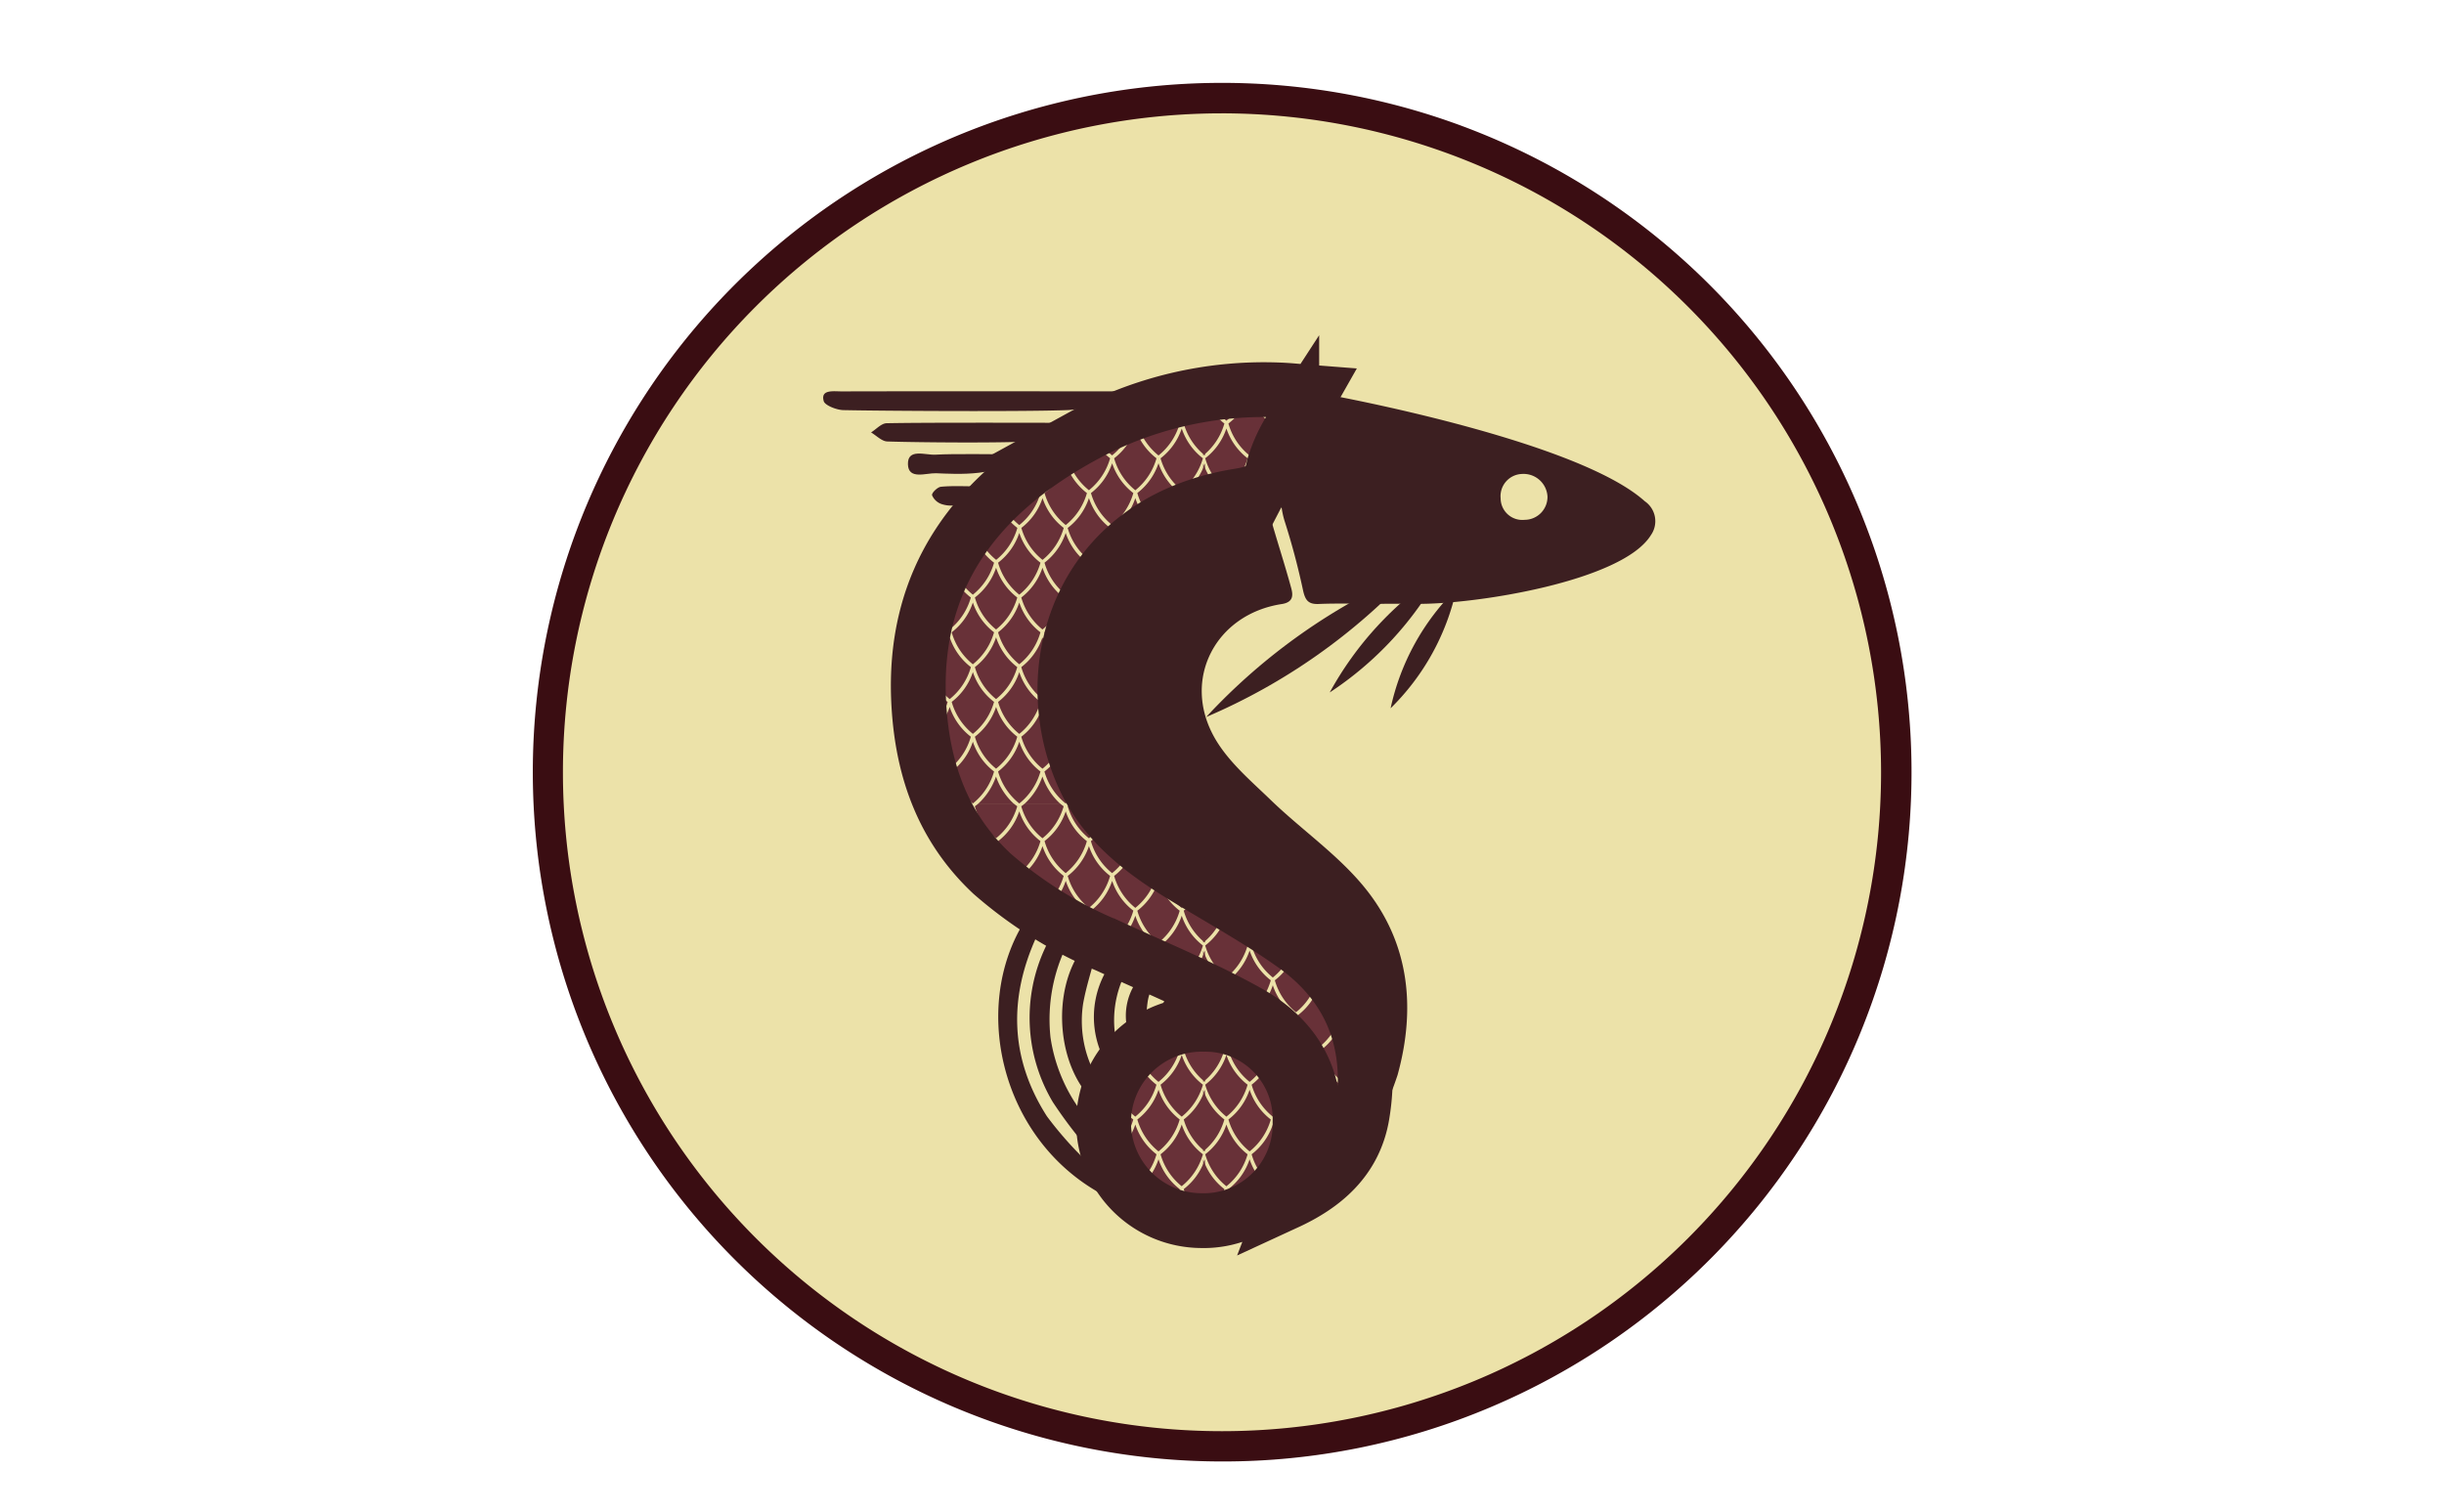 <svg xmlns="http://www.w3.org/2000/svg" xmlns:xlink="http://www.w3.org/1999/xlink" width="223" height="138" viewBox="0 0 223 138">
  <defs>
    <clipPath id="clip-path">
      <rect id="Rectangle_386" data-name="Rectangle 386" width="125.799" height="125.799" fill="none"/>
    </clipPath>
    <clipPath id="clip-path-2">
      <path id="Path_2108" data-name="Path 2108" d="M44.756,88.795a8.907,8.907,0,0,0,8.877,9.191A8.789,8.789,0,0,0,62.686,89a8.626,8.626,0,0,0-8.712-8.933h-.126a8.981,8.981,0,0,0-9.092,8.727m-1.91-62.4C33.17,31.679,27.21,39.363,27.91,50.994c.355,5.895,2.2,11.135,6.649,15.311a38.532,38.532,0,0,0,10.575,6.578c4.309,1.995,8.728,3.8,12.861,6.111,4.252,2.38,6.52,6.252,5.742,11.247-.334,2.136-1.51,4.141-2.252,6.077,3.272-1.508,6.168-3.829,6.865-7.954,1.07-6.33-.85-11.676-6.113-15.46-3.253-2.338-6.8-4.27-10.224-6.367-3.65-2.235-7.035-4.8-8.923-8.757-4.636-9.73-.81-23.568,14.024-25.943,1.721-.275,2.824-.713,3.17-2.653a13.647,13.647,0,0,1,1.651-3.576c.52-1.007,1.117-1.976,1.823-3.21-1.209-.091-2.135-.193-3.061-.224q-.612-.021-1.218-.02A34.339,34.339,0,0,0,42.846,26.4" transform="translate(-27.854 -22.152)" fill="none"/>
    </clipPath>
  </defs>
  <g id="alimentacao-icon" transform="translate(14966.5 4411.796)">
    <g id="alimentacao" transform="translate(-14966.407 -4411.796)">
      <g id="alimentacao-2" data-name="alimentacao" transform="translate(48.507 7.58)">
        <g id="Group_1395" data-name="Group 1395" transform="translate(0 0)">
          <g id="Group_1390" data-name="Group 1390" transform="translate(0 0)">
            <g id="Group_1389" data-name="Group 1389" clip-path="url(#clip-path)">
              <path id="Path_2056" data-name="Path 2056" d="M124.129,62.611A61.518,61.518,0,1,1,62.612,1.094a61.517,61.517,0,0,1,61.517,61.517" transform="translate(0.288 0.288)" fill="#ece2a9"/>
              <path id="Path_2057" data-name="Path 2057" d="M62.9,125.8A62.915,62.915,0,0,1,38.416,4.943,62.915,62.915,0,0,1,87.384,120.855,62.523,62.523,0,0,1,62.9,125.8m0-123.036A60.136,60.136,0,1,0,123.036,62.9,60.2,60.2,0,0,0,62.9,2.763" transform="translate(0 0)" fill="#3a0d12"/>
              <path id="Path_2058" data-name="Path 2058" d="M49.892,23.04a62.431,62.431,0,0,1-6.49.939c-3.544.159-17.021.085-20.573.008-.633-.014-1.687-.438-1.794-.816-.313-1.1.9-.889,1.665-.892,5.494-.018,20.9-.009,26.395,0a4.392,4.392,0,0,1,.7.11c.032.217.062.436.092.653" transform="translate(5.526 5.862)" fill="#3c1f21"/>
              <path id="Path_2059" data-name="Path 2059" d="M42.329,25.114a13.381,13.381,0,0,1-3.335,1.123c-2.506.172-10.552.1-13.072.013-.507-.018-.987-.537-1.479-.825.474-.293.94-.831,1.421-.84,3.583-.072,12.675-.039,16.259-.039.068.189.138.379.206.568" transform="translate(6.436 6.461)" fill="#3c1f21"/>
              <path id="Path_2060" data-name="Path 2060" d="M37.11,26.838c-1.3,2.1-5.571,1.794-7.437,1.724-.915-.033-2.532.627-2.567-.82-.038-1.488,1.6-.817,2.52-.875,1.657-.1,5.533-.029,7.484-.029" transform="translate(7.137 7.048)" fill="#3c1f21"/>
              <path id="Path_2061" data-name="Path 2061" d="M33.047,29.139a2.633,2.633,0,0,1-3.221,1.65,1.452,1.452,0,0,1-.974-.83c-.062-.208.484-.749.811-.782,1.038-.1,2.1-.038,3.384-.038" transform="translate(7.596 7.667)" fill="#3c1f21"/>
              <path id="Path_2062" data-name="Path 2062" d="M66.837,86.383a63.418,63.418,0,0,0-.4-6.375c-.764-4.774-3.534-8.319-7.457-10.947-2.806-1.879-5.852-3.4-8.615-5.338a43.112,43.112,0,0,1-7.571-6.146c-5.6-6.251-4.818-19.858,5.253-24.717a51.354,51.354,0,0,1,7.36-2.335c.8-.244,1.257.019,1.495.879.619,2.234,1.352,4.436,1.959,6.672.173.639.216,1.292-.865,1.458-6.053.927-9.157,6.89-6.116,12.221,1.241,2.175,3.31,3.918,5.154,5.7,2.8,2.7,6.1,4.966,8.526,7.951,4.068,5,4.706,10.937,3.009,17.1A31.9,31.9,0,0,1,67.1,86.179c-.048.115-.225.177-.264.2" transform="translate(10.354 8.015)" fill="#3c1f21"/>
              <path id="Path_2063" data-name="Path 2063" d="M62.554,41.562c-1.689,0-3.381-.051-5.067.019-.965.04-1.223-.378-1.417-1.248a65.791,65.791,0,0,0-1.7-6.38,7.778,7.778,0,0,1,.714-6.109,38.141,38.141,0,0,1,2.637-4.5,1.84,1.84,0,0,1,1.5-.694c6.706,1.31,22.9,4.943,28.029,9.554a2.208,2.208,0,0,1,.567,3.083c-2.578,4.222-16.116,6.365-21.455,6.28-1.267-.02-2.535,0-3.8,0ZM76.285,33.9a2.09,2.09,0,0,0,2.09-2.117,2.186,2.186,0,0,0-2.333-2.068A2.026,2.026,0,0,0,74.1,31.942,1.977,1.977,0,0,0,76.285,33.9" transform="translate(14.224 5.961)" fill="#3c1f21"/>
            </g>
          </g>
          <g id="Group_1392" data-name="Group 1392" transform="translate(35.188 27.985)">
            <g id="Group_1391" data-name="Group 1391" clip-path="url(#clip-path-2)">
              <path id="Path_2064" data-name="Path 2064" d="M30.78,70.414a5.691,5.691,0,0,1-1.933-2.721,5.673,5.673,0,0,1-1.933,2.721,5.743,5.743,0,0,0,1.933,2.918,5.743,5.743,0,0,0,1.933-2.918" transform="translate(-28.102 -10.16)" fill="#683138"/>
              <path id="Path_2065" data-name="Path 2065" d="M42,57.844a5.743,5.743,0,0,0,1.933,2.918,5.743,5.743,0,0,0,1.933-2.918,5.673,5.673,0,0,1-1.933-2.721A5.691,5.691,0,0,1,42,57.844" transform="translate(-24.13 -13.47)" fill="#683138"/>
              <path id="Path_2066" data-name="Path 2066" d="M37.227,70.818A5.743,5.743,0,0,0,39.16,67.9a5.688,5.688,0,0,1-1.933-2.721A5.688,5.688,0,0,1,35.294,67.9a5.743,5.743,0,0,0,1.933,2.918" transform="translate(-25.895 -10.822)" fill="#683138"/>
              <path id="Path_2067" data-name="Path 2067" d="M53.718,73.062a5.691,5.691,0,0,1-1.933-2.721,5.673,5.673,0,0,1-1.933,2.721,5.738,5.738,0,0,0,1.933,2.918,5.729,5.729,0,0,0,1.933-2.918M22.143,57.637a5.682,5.682,0,0,1-1.933,2.721,5.738,5.738,0,0,0,1.933,2.918,5.738,5.738,0,0,0,1.933-2.918,5.682,5.682,0,0,1-1.933-2.721" transform="translate(-29.867 -12.808)" fill="#683138"/>
              <path id="Path_2068" data-name="Path 2068" d="M35.551,57.637a5.682,5.682,0,0,1-1.933,2.721,5.738,5.738,0,0,0,1.933,2.918,5.738,5.738,0,0,0,1.933-2.918,5.682,5.682,0,0,1-1.933-2.721" transform="translate(-26.336 -12.808)" fill="#683138"/>
              <path id="Path_2069" data-name="Path 2069" d="M30.612,52.609a5.685,5.685,0,0,1-1.933,2.721,5.743,5.743,0,0,0,1.933,2.918,5.743,5.743,0,0,0,1.933-2.918,5.7,5.7,0,0,1-1.933-2.721M45.249,68.034a5.7,5.7,0,0,1-1.933-2.721,5.679,5.679,0,0,1-1.933,2.721,5.743,5.743,0,0,0,1.933,2.918,5.734,5.734,0,0,0,1.933-2.918M24.076,87.09a5.682,5.682,0,0,1-1.933-2.721A5.673,5.673,0,0,1,20.21,87.09a5.743,5.743,0,0,0,1.933,2.918,5.722,5.722,0,0,0,1.933-2.918" transform="translate(-29.867 -14.132)" fill="#683138"/>
              <path id="Path_2070" data-name="Path 2070" d="M27.428,75.442a5.691,5.691,0,0,1-1.933-2.721,5.673,5.673,0,0,1-1.933,2.721,5.743,5.743,0,0,0,1.933,2.918,5.743,5.743,0,0,0,1.933-2.918" transform="translate(-28.984 -8.836)" fill="#683138"/>
              <path id="Path_2071" data-name="Path 2071" d="M34.132,75.442A5.691,5.691,0,0,1,32.2,72.721a5.673,5.673,0,0,1-1.933,2.721A5.743,5.743,0,0,0,32.2,78.36a5.743,5.743,0,0,0,1.933-2.918" transform="translate(-27.219 -8.836)" fill="#683138"/>
              <path id="Path_2072" data-name="Path 2072" d="M53.277,55.33a5.7,5.7,0,0,1-1.933-2.721,5.679,5.679,0,0,1-1.933,2.721,5.743,5.743,0,0,0,1.933,2.918,5.743,5.743,0,0,0,1.933-2.918M21.886,64.858a5.743,5.743,0,0,0,1.933,2.918,5.743,5.743,0,0,0,1.933-2.918,5.679,5.679,0,0,1-1.933-2.721,5.688,5.688,0,0,1-1.933,2.721m22.922,15.88a5.691,5.691,0,0,1-1.933-2.721,5.673,5.673,0,0,1-1.933,2.721,5.743,5.743,0,0,0,1.933,2.918,5.743,5.743,0,0,0,1.933-2.918" transform="translate(-29.425 -14.132)" fill="#683138"/>
              <path id="Path_2073" data-name="Path 2073" d="M15.182,67.9a5.731,5.731,0,0,0,1.933,2.92,5.74,5.74,0,0,0,1.933-2.92,5.682,5.682,0,0,1-1.933-2.72,5.7,5.7,0,0,1-1.933,2.72M46.757,83.523a5.743,5.743,0,0,0,1.933-2.918,5.688,5.688,0,0,1-1.933-2.721,5.688,5.688,0,0,1-1.933,2.721,5.743,5.743,0,0,0,1.933,2.918" transform="translate(-31.191 -10.822)" fill="#683138"/>
              <path id="Path_2074" data-name="Path 2074" d="M40.628,77.711a5.682,5.682,0,0,0,1.933-2.721,5.682,5.682,0,0,0,1.933,2.721,5.743,5.743,0,0,1-1.933,2.918,5.743,5.743,0,0,1-1.933-2.918m1.748-3.176a5.682,5.682,0,0,1-1.933-2.721,5.682,5.682,0,0,1-1.933,2.721,5.743,5.743,0,0,0,1.933,2.918,5.743,5.743,0,0,0,1.933-2.918m4.235,0a5.682,5.682,0,0,1-1.933-2.721,5.673,5.673,0,0,1-1.933,2.721,5.743,5.743,0,0,0,1.933,2.918,5.743,5.743,0,0,0,1.933-2.918m-8.285,6.094a5.743,5.743,0,0,0,1.933-2.918,5.674,5.674,0,0,1-1.933-2.721,5.682,5.682,0,0,1-1.933,2.721,5.743,5.743,0,0,0,1.933,2.918M17.338,74.535a5.734,5.734,0,0,0,1.933,2.918A5.743,5.743,0,0,0,21.2,74.535a5.673,5.673,0,0,1-1.933-2.721,5.691,5.691,0,0,1-1.933,2.721m33.508,0a5.682,5.682,0,0,1-1.933-2.721,5.673,5.673,0,0,1-1.933,2.721,5.743,5.743,0,0,0,1.933,2.918,5.743,5.743,0,0,0,1.933-2.918m.184,6.094a5.743,5.743,0,0,0,1.933-2.918,5.682,5.682,0,0,1-1.933-2.721A5.674,5.674,0,0,1,49.1,77.711a5.743,5.743,0,0,0,1.933,2.918M38.142,74.535a5.673,5.673,0,0,1-1.933-2.721,5.682,5.682,0,0,1-1.933,2.721,5.743,5.743,0,0,0,1.933,2.918,5.743,5.743,0,0,0,1.933-2.918m-12.7,0a5.673,5.673,0,0,1-1.933-2.721,5.691,5.691,0,0,1-1.933,2.721,5.743,5.743,0,0,0,1.933,2.918,5.743,5.743,0,0,0,1.933-2.918m-4.05,6.094a5.743,5.743,0,0,0,1.933-2.918,5.674,5.674,0,0,1-1.933-2.721,5.691,5.691,0,0,1-1.933,2.721,5.743,5.743,0,0,0,1.933,2.918m8.285-6.094a5.673,5.673,0,0,1-1.933-2.721,5.691,5.691,0,0,1-1.933,2.721,5.743,5.743,0,0,0,1.933,2.918,5.743,5.743,0,0,0,1.933-2.918m-4.05,6.094a5.743,5.743,0,0,0,1.933-2.918,5.674,5.674,0,0,1-1.933-2.721,5.691,5.691,0,0,1-1.933,2.721,5.743,5.743,0,0,0,1.933,2.918m8.469,0a5.743,5.743,0,0,0,1.933-2.918,5.674,5.674,0,0,1-1.933-2.721,5.682,5.682,0,0,1-1.933,2.721,5.743,5.743,0,0,0,1.933,2.918m-4.235,0a5.743,5.743,0,0,0,1.933-2.918,5.674,5.674,0,0,1-1.933-2.721,5.691,5.691,0,0,1-1.933,2.721,5.743,5.743,0,0,0,1.933,2.918m16.939,0a5.743,5.743,0,0,0,1.933-2.918A5.682,5.682,0,0,1,46.8,74.989a5.674,5.674,0,0,1-1.933,2.721A5.743,5.743,0,0,0,46.8,80.629M27.924,58.655a5.743,5.743,0,0,0,1.933,2.918,5.743,5.743,0,0,0,1.933-2.918,5.679,5.679,0,0,1-1.933-2.721,5.7,5.7,0,0,1-1.933,2.721m27.156,9.528a5.7,5.7,0,0,1-1.933-2.721,5.679,5.679,0,0,1-1.933,2.721A5.743,5.743,0,0,0,53.148,71.1a5.743,5.743,0,0,0,1.933-2.918M36.209,52.758a5.688,5.688,0,0,1-1.933,2.721A5.743,5.743,0,0,0,36.209,58.4a5.743,5.743,0,0,0,1.933-2.918,5.679,5.679,0,0,1-1.933-2.721m-12.519,5.9a5.743,5.743,0,0,0,1.933,2.918,5.743,5.743,0,0,0,1.933-2.918,5.679,5.679,0,0,1-1.933-2.721,5.7,5.7,0,0,1-1.933,2.721m-.184-5.9a5.7,5.7,0,0,1-1.933,2.721A5.743,5.743,0,0,0,23.505,58.4a5.743,5.743,0,0,0,1.933-2.918,5.679,5.679,0,0,1-1.933-2.721m12.888,5.9a5.743,5.743,0,0,0,1.933,2.918,5.743,5.743,0,0,0,1.933-2.918,5.679,5.679,0,0,1-1.933-2.721,5.688,5.688,0,0,1-1.933,2.721m-8.654-5.9a5.7,5.7,0,0,1-1.933,2.721A5.743,5.743,0,0,0,27.74,58.4a5.743,5.743,0,0,0,1.933-2.918,5.679,5.679,0,0,1-1.933-2.721m4.419,5.9a5.743,5.743,0,0,0,1.933,2.918,5.743,5.743,0,0,0,1.933-2.918,5.679,5.679,0,0,1-1.933-2.721,5.688,5.688,0,0,1-1.933,2.721m16.754-5.9a5.679,5.679,0,0,1-1.933,2.721A5.743,5.743,0,0,0,48.913,58.4a5.743,5.743,0,0,0,1.933-2.918,5.688,5.688,0,0,1-1.933-2.721m-8.469,0a5.688,5.688,0,0,1-1.933,2.721A5.743,5.743,0,0,0,40.444,58.4a5.743,5.743,0,0,0,1.933-2.918,5.688,5.688,0,0,1-1.933-2.721m14.637,9.073a5.7,5.7,0,0,1-1.933-2.721,5.679,5.679,0,0,1-1.933,2.721,5.743,5.743,0,0,0,1.933,2.918,5.743,5.743,0,0,0,1.933-2.918M40.628,58.655a5.743,5.743,0,0,0,1.933,2.918,5.743,5.743,0,0,0,1.933-2.918,5.688,5.688,0,0,1-1.933-2.721,5.688,5.688,0,0,1-1.933,2.721m4.235,0A5.743,5.743,0,0,0,46.8,61.573a5.743,5.743,0,0,0,1.933-2.918A5.688,5.688,0,0,1,46.8,55.933a5.679,5.679,0,0,1-1.933,2.721m-.184-5.9a5.679,5.679,0,0,1-1.933,2.721A5.743,5.743,0,0,0,44.678,58.4a5.743,5.743,0,0,0,1.933-2.918,5.688,5.688,0,0,1-1.933-2.721M38.327,74.277a5.743,5.743,0,0,0,1.933-2.918,5.673,5.673,0,0,1-1.933-2.721,5.682,5.682,0,0,1-1.933,2.721,5.743,5.743,0,0,0,1.933,2.918m4.05-6.094a5.688,5.688,0,0,1-1.933-2.721,5.688,5.688,0,0,1-1.933,2.721A5.743,5.743,0,0,0,40.444,71.1a5.743,5.743,0,0,0,1.933-2.918m-4.235,0a5.679,5.679,0,0,1-1.933-2.721,5.688,5.688,0,0,1-1.933,2.721A5.743,5.743,0,0,0,36.209,71.1a5.743,5.743,0,0,0,1.933-2.918m-4.05,6.094a5.743,5.743,0,0,0,1.933-2.918,5.673,5.673,0,0,1-1.933-2.721,5.682,5.682,0,0,1-1.933,2.721,5.743,5.743,0,0,0,1.933,2.918M19.455,58.655a5.743,5.743,0,0,0,1.933,2.918,5.743,5.743,0,0,0,1.933-2.918,5.679,5.679,0,0,1-1.933-2.721,5.7,5.7,0,0,1-1.933,2.721m31.391,9.528a5.688,5.688,0,0,1-1.933-2.721,5.679,5.679,0,0,1-1.933,2.721A5.743,5.743,0,0,0,48.913,71.1a5.743,5.743,0,0,0,1.933-2.918M46.8,74.277a5.743,5.743,0,0,0,1.933-2.918A5.682,5.682,0,0,1,46.8,68.637a5.673,5.673,0,0,1-1.933,2.721A5.743,5.743,0,0,0,46.8,74.277m-21.173,0a5.743,5.743,0,0,0,1.933-2.918,5.673,5.673,0,0,1-1.933-2.721,5.691,5.691,0,0,1-1.933,2.721,5.743,5.743,0,0,0,1.933,2.918m-.184-6.094a5.679,5.679,0,0,1-1.933-2.721,5.7,5.7,0,0,1-1.933,2.721A5.743,5.743,0,0,0,23.505,71.1a5.743,5.743,0,0,0,1.933-2.918m-4.05.455a5.691,5.691,0,0,1-1.933,2.721,5.743,5.743,0,0,0,1.933,2.918,5.743,5.743,0,0,0,1.933-2.918,5.673,5.673,0,0,1-1.933-2.721M55.265,55.221A5.743,5.743,0,0,0,57.2,52.3a3.715,3.715,0,0,1-.334-.258h-3.2a3.735,3.735,0,0,1-.335.258,5.743,5.743,0,0,0,1.933,2.918M29.673,68.183a5.679,5.679,0,0,1-1.933-2.721,5.7,5.7,0,0,1-1.933,2.721A5.743,5.743,0,0,0,27.74,71.1a5.743,5.743,0,0,0,1.933-2.918m.184,6.094a5.743,5.743,0,0,0,1.933-2.918,5.673,5.673,0,0,1-1.933-2.721,5.691,5.691,0,0,1-1.933,2.721,5.743,5.743,0,0,0,1.933,2.918m4.05-6.094a5.679,5.679,0,0,1-1.933-2.721,5.688,5.688,0,0,1-1.933,2.721A5.743,5.743,0,0,0,31.975,71.1a5.743,5.743,0,0,0,1.933-2.918M51.03,74.277a5.743,5.743,0,0,0,1.933-2.918,5.682,5.682,0,0,1-1.933-2.721A5.674,5.674,0,0,1,49.1,71.359a5.743,5.743,0,0,0,1.933,2.918m-10.4-9.27a5.743,5.743,0,0,0,1.933,2.918,5.743,5.743,0,0,0,1.933-2.918,5.688,5.688,0,0,1-1.933-2.721,5.688,5.688,0,0,1-1.933,2.721m-8.469,0a5.743,5.743,0,0,0,1.933,2.918,5.743,5.743,0,0,0,1.933-2.918,5.679,5.679,0,0,1-1.933-2.721,5.688,5.688,0,0,1-1.933,2.721m20.8,0a5.688,5.688,0,0,1-1.933-2.721A5.679,5.679,0,0,1,49.1,65.007a5.743,5.743,0,0,0,1.933,2.918,5.743,5.743,0,0,0,1.933-2.918m-20.989-5.9a5.688,5.688,0,0,1-1.933,2.721,5.743,5.743,0,0,0,1.933,2.918,5.743,5.743,0,0,0,1.933-2.918,5.679,5.679,0,0,1-1.933-2.721m-4.235,0a5.7,5.7,0,0,1-1.933,2.721,5.743,5.743,0,0,0,1.933,2.918,5.743,5.743,0,0,0,1.933-2.918,5.679,5.679,0,0,1-1.933-2.721m-8.469,0a5.7,5.7,0,0,1-1.933,2.721,5.734,5.734,0,0,0,1.933,2.918A5.743,5.743,0,0,0,21.2,61.831a5.679,5.679,0,0,1-1.933-2.721m.184,5.9a5.743,5.743,0,0,0,1.933,2.918,5.743,5.743,0,0,0,1.933-2.918,5.679,5.679,0,0,1-1.933-2.721,5.7,5.7,0,0,1-1.933,2.721m8.469,0a5.743,5.743,0,0,0,1.933,2.918,5.743,5.743,0,0,0,1.933-2.918,5.679,5.679,0,0,1-1.933-2.721,5.7,5.7,0,0,1-1.933,2.721m16.939,0A5.743,5.743,0,0,0,46.8,67.925a5.743,5.743,0,0,0,1.933-2.918A5.688,5.688,0,0,1,46.8,62.285a5.679,5.679,0,0,1-1.933,2.721m-.184-5.9a5.679,5.679,0,0,1-1.933,2.721,5.743,5.743,0,0,0,1.933,2.918,5.743,5.743,0,0,0,1.933-2.918,5.688,5.688,0,0,1-1.933-2.721m4.235,0a5.679,5.679,0,0,1-1.933,2.721,5.743,5.743,0,0,0,1.933,2.918,5.743,5.743,0,0,0,1.933-2.918,5.688,5.688,0,0,1-1.933-2.721m-12.7,0a5.688,5.688,0,0,1-1.933,2.721,5.743,5.743,0,0,0,1.933,2.918,5.743,5.743,0,0,0,1.933-2.918,5.679,5.679,0,0,1-1.933-2.721m.184,5.9a5.743,5.743,0,0,0,1.933,2.918,5.743,5.743,0,0,0,1.933-2.918,5.679,5.679,0,0,1-1.933-2.721,5.688,5.688,0,0,1-1.933,2.721M17.338,68.183A5.734,5.734,0,0,0,19.271,71.1,5.743,5.743,0,0,0,21.2,68.183a5.679,5.679,0,0,1-1.933-2.721,5.7,5.7,0,0,1-1.933,2.721m-.369,19.056a5.679,5.679,0,0,1-1.933-2.721v5.639a5.731,5.731,0,0,0,1.933-2.918m.184.455a6.036,6.036,0,0,1-1.6,2.463h3.2a6.044,6.044,0,0,1-1.6-2.463m4.05-.455a5.673,5.673,0,0,1-1.933-2.721,5.691,5.691,0,0,1-1.933,2.721,5.738,5.738,0,0,0,1.933,2.918A5.731,5.731,0,0,0,21.2,87.239m4.419.455a6.036,6.036,0,0,1-1.6,2.463h3.2a6.044,6.044,0,0,1-1.6-2.463m-4.235,0a6.036,6.036,0,0,1-1.6,2.463h3.2a6.044,6.044,0,0,1-1.6-2.463m12.519-.455a5.673,5.673,0,0,1-1.933-2.721,5.682,5.682,0,0,1-1.933,2.721,5.738,5.738,0,0,0,1.933,2.918,5.731,5.731,0,0,0,1.933-2.918m-4.05.455a6.036,6.036,0,0,1-1.6,2.463h3.2a6.044,6.044,0,0,1-1.6-2.463m-.184-.455a5.673,5.673,0,0,1-1.933-2.721,5.691,5.691,0,0,1-1.933,2.721,5.738,5.738,0,0,0,1.933,2.918,5.731,5.731,0,0,0,1.933-2.918m4.419.455a6.036,6.036,0,0,1-1.6,2.463h3.2a6.044,6.044,0,0,1-1.6-2.463M17.153,55.221A5.743,5.743,0,0,0,19.086,52.3a3.735,3.735,0,0,1-.335-.258h-3.2a3.715,3.715,0,0,1-.334.258,5.734,5.734,0,0,0,1.933,2.918m4.235,0A5.743,5.743,0,0,0,23.321,52.3a3.734,3.734,0,0,1-.335-.258h-3.2a3.715,3.715,0,0,1-.334.258,5.743,5.743,0,0,0,1.933,2.918M16.969,80.887a5.685,5.685,0,0,1-1.933-2.721V83.8a5.743,5.743,0,0,0,1.933-2.918m2.3-28.129a5.7,5.7,0,0,1-1.933,2.721A5.734,5.734,0,0,0,19.271,58.4,5.743,5.743,0,0,0,21.2,55.479a5.679,5.679,0,0,1-1.933-2.721m-2.3,21.777a5.685,5.685,0,0,1-1.933-2.721v5.639a5.743,5.743,0,0,0,1.933-2.918m0-6.352a5.685,5.685,0,0,1-1.933-2.721V71.1a5.743,5.743,0,0,0,1.933-2.918m0-6.352a5.685,5.685,0,0,1-1.933-2.721v5.639a5.743,5.743,0,0,0,1.933-2.918M38.142,87.239a5.673,5.673,0,0,1-1.933-2.721,5.682,5.682,0,0,1-1.933,2.721,5.738,5.738,0,0,0,1.933,2.918,5.731,5.731,0,0,0,1.933-2.918m16.939,0a5.691,5.691,0,0,1-1.933-2.721,5.673,5.673,0,0,1-1.933,2.721,5.738,5.738,0,0,0,1.933,2.918,5.722,5.722,0,0,0,1.933-2.918m.369,0a5.738,5.738,0,0,0,1.933,2.918V84.517a5.685,5.685,0,0,1-1.933,2.721m0-6.352A5.743,5.743,0,0,0,57.382,83.8V78.165a5.685,5.685,0,0,1-1.933,2.721m-.184,6.807a6.044,6.044,0,0,1-1.6,2.463h3.2a6.036,6.036,0,0,1-1.6-2.463m.184-13.159a5.743,5.743,0,0,0,1.933,2.918V71.813a5.685,5.685,0,0,1-1.933,2.721m0-19.056A5.743,5.743,0,0,0,57.382,58.4V52.758a5.685,5.685,0,0,1-1.933,2.721m0,12.7A5.743,5.743,0,0,0,57.382,71.1V65.461a5.685,5.685,0,0,1-1.933,2.721m0-6.352a5.743,5.743,0,0,0,1.933,2.918V59.109a5.685,5.685,0,0,1-1.933,2.721M42.377,87.239a5.682,5.682,0,0,1-1.933-2.721,5.682,5.682,0,0,1-1.933,2.721,5.738,5.738,0,0,0,1.933,2.918,5.731,5.731,0,0,0,1.933-2.918M25.623,55.221A5.743,5.743,0,0,0,27.555,52.3a3.734,3.734,0,0,1-.335-.258h-3.2a3.715,3.715,0,0,1-.334.258,5.743,5.743,0,0,0,1.933,2.918m12.7,32.472a6.036,6.036,0,0,1-1.6,2.463h3.2a6.036,6.036,0,0,1-1.6-2.463m4.235,0a6.036,6.036,0,0,1-1.6,2.463h3.2a6.036,6.036,0,0,1-1.6-2.463m8.469,0a6.044,6.044,0,0,1-1.6,2.463h3.2a6.036,6.036,0,0,1-1.6-2.463m-4.419-.455a5.682,5.682,0,0,1-1.933-2.721,5.673,5.673,0,0,1-1.933,2.721,5.738,5.738,0,0,0,1.933,2.918,5.722,5.722,0,0,0,1.933-2.918m4.235,0a5.682,5.682,0,0,1-1.933-2.721,5.673,5.673,0,0,1-1.933,2.721,5.738,5.738,0,0,0,1.933,2.918,5.722,5.722,0,0,0,1.933-2.918m-4.05.455a6.036,6.036,0,0,1-1.6,2.463h3.2a6.036,6.036,0,0,1-1.6-2.463M16.969,55.479a5.685,5.685,0,0,1-1.933-2.721V58.4a5.743,5.743,0,0,0,1.933-2.918M33.907,80.887a5.673,5.673,0,0,1-1.933-2.721,5.682,5.682,0,0,1-1.933,2.721A5.743,5.743,0,0,0,31.975,83.8a5.743,5.743,0,0,0,1.933-2.918m8.469,0a5.682,5.682,0,0,1-1.933-2.721,5.682,5.682,0,0,1-1.933,2.721A5.743,5.743,0,0,0,40.444,83.8a5.743,5.743,0,0,0,1.933-2.918M25.623,86.981a5.743,5.743,0,0,0,1.933-2.918,5.673,5.673,0,0,1-1.933-2.721,5.691,5.691,0,0,1-1.933,2.721,5.743,5.743,0,0,0,1.933,2.918m4.235,0a5.743,5.743,0,0,0,1.933-2.918,5.673,5.673,0,0,1-1.933-2.721,5.691,5.691,0,0,1-1.933,2.721,5.743,5.743,0,0,0,1.933,2.918m8.469,0a5.743,5.743,0,0,0,1.933-2.918,5.673,5.673,0,0,1-1.933-2.721,5.682,5.682,0,0,1-1.933,2.721,5.743,5.743,0,0,0,1.933,2.918m-4.235,0a5.743,5.743,0,0,0,1.933-2.918,5.673,5.673,0,0,1-1.933-2.721,5.682,5.682,0,0,1-1.933,2.721,5.743,5.743,0,0,0,1.933,2.918m-8.654-6.094a5.673,5.673,0,0,1-1.933-2.721,5.691,5.691,0,0,1-1.933,2.721A5.743,5.743,0,0,0,23.505,83.8a5.743,5.743,0,0,0,1.933-2.918M15.22,65.007a5.734,5.734,0,0,0,1.933,2.918,5.743,5.743,0,0,0,1.933-2.918,5.679,5.679,0,0,1-1.933-2.721,5.7,5.7,0,0,1-1.933,2.721m0-6.352a5.734,5.734,0,0,0,1.933,2.918,5.743,5.743,0,0,0,1.933-2.918,5.679,5.679,0,0,1-1.933-2.721,5.7,5.7,0,0,1-1.933,2.721m0,25.408a5.734,5.734,0,0,0,1.933,2.918,5.743,5.743,0,0,0,1.933-2.918,5.673,5.673,0,0,1-1.933-2.721,5.691,5.691,0,0,1-1.933,2.721M29.857,55.221A5.743,5.743,0,0,0,31.79,52.3a3.734,3.734,0,0,1-.335-.258h-3.2a3.716,3.716,0,0,1-.334.258,5.743,5.743,0,0,0,1.933,2.918M15.22,77.711a5.734,5.734,0,0,0,1.933,2.918,5.743,5.743,0,0,0,1.933-2.918,5.674,5.674,0,0,1-1.933-2.721,5.691,5.691,0,0,1-1.933,2.721m6.168,9.27a5.743,5.743,0,0,0,1.933-2.918,5.673,5.673,0,0,1-1.933-2.721,5.691,5.691,0,0,1-1.933,2.721,5.743,5.743,0,0,0,1.933,2.918M21.2,80.887a5.674,5.674,0,0,1-1.933-2.721,5.691,5.691,0,0,1-1.933,2.721A5.734,5.734,0,0,0,19.271,83.8,5.743,5.743,0,0,0,21.2,80.887M51.03,55.221A5.743,5.743,0,0,0,52.963,52.3a3.715,3.715,0,0,1-.334-.258h-3.2a3.734,3.734,0,0,1-.335.258,5.743,5.743,0,0,0,1.933,2.918M57.2,58.655a5.7,5.7,0,0,1-1.933-2.721,5.679,5.679,0,0,1-1.933,2.721,5.743,5.743,0,0,0,1.933,2.918A5.743,5.743,0,0,0,57.2,58.655M46.8,55.221A5.743,5.743,0,0,0,48.729,52.3a3.544,3.544,0,0,1-.334-.258H45.2a3.734,3.734,0,0,1-.335.258A5.743,5.743,0,0,0,46.8,55.221m10.4,9.786a5.7,5.7,0,0,1-1.933-2.721,5.679,5.679,0,0,1-1.933,2.721,5.743,5.743,0,0,0,1.933,2.918A5.743,5.743,0,0,0,57.2,65.007M42.561,55.221A5.743,5.743,0,0,0,44.494,52.3a3.734,3.734,0,0,1-.335-.258h-3.2a3.733,3.733,0,0,1-.335.258,5.743,5.743,0,0,0,1.933,2.918M57.2,71.359a5.691,5.691,0,0,1-1.933-2.721,5.674,5.674,0,0,1-1.933,2.721,5.743,5.743,0,0,0,1.933,2.918A5.743,5.743,0,0,0,57.2,71.359M34.092,55.221A5.743,5.743,0,0,0,36.025,52.3a3.734,3.734,0,0,1-.335-.258h-3.2a3.544,3.544,0,0,1-.334.258,5.743,5.743,0,0,0,1.933,2.918m4.235,0A5.743,5.743,0,0,0,40.259,52.3a3.734,3.734,0,0,1-.335-.258h-3.2a3.543,3.543,0,0,1-.334.258,5.743,5.743,0,0,0,1.933,2.918M57.2,77.711a5.691,5.691,0,0,1-1.933-2.721,5.674,5.674,0,0,1-1.933,2.721,5.743,5.743,0,0,0,1.933,2.918A5.743,5.743,0,0,0,57.2,77.711m-6.352,3.176a5.682,5.682,0,0,1-1.933-2.721,5.673,5.673,0,0,1-1.933,2.721A5.743,5.743,0,0,0,48.913,83.8a5.743,5.743,0,0,0,1.933-2.918m-8.285,6.094a5.743,5.743,0,0,0,1.933-2.918,5.682,5.682,0,0,1-1.933-2.721,5.682,5.682,0,0,1-1.933,2.721,5.743,5.743,0,0,0,1.933,2.918m12.7,0A5.743,5.743,0,0,0,57.2,84.063a5.691,5.691,0,0,1-1.933-2.721,5.673,5.673,0,0,1-1.933,2.721,5.743,5.743,0,0,0,1.933,2.918m-4.235,0a5.743,5.743,0,0,0,1.933-2.918,5.682,5.682,0,0,1-1.933-2.721A5.674,5.674,0,0,1,49.1,84.063a5.743,5.743,0,0,0,1.933,2.918m4.05-6.094a5.691,5.691,0,0,1-1.933-2.721,5.673,5.673,0,0,1-1.933,2.721A5.743,5.743,0,0,0,53.148,83.8a5.743,5.743,0,0,0,1.933-2.918" transform="translate(-31.229 -14.281)" fill="#683138"/>
              <path id="Path_2075" data-name="Path 2075" d="M64.175,70.414a5.691,5.691,0,0,1-1.933-2.721,5.673,5.673,0,0,1-1.933,2.721,5.743,5.743,0,0,0,1.933,2.918,5.743,5.743,0,0,0,1.933-2.918" transform="translate(-19.308 -10.16)" fill="#683138"/>
              <path id="Path_2076" data-name="Path 2076" d="M75.394,57.844a5.743,5.743,0,0,0,1.933,2.918,5.743,5.743,0,0,0,1.933-2.918,5.673,5.673,0,0,1-1.933-2.721,5.691,5.691,0,0,1-1.933,2.721" transform="translate(-15.336 -13.47)" fill="#683138"/>
              <path id="Path_2077" data-name="Path 2077" d="M70.623,70.818A5.743,5.743,0,0,0,72.556,67.9a5.688,5.688,0,0,1-1.933-2.721A5.688,5.688,0,0,1,68.69,67.9a5.743,5.743,0,0,0,1.933,2.918" transform="translate(-17.101 -10.822)" fill="#683138"/>
              <path id="Path_2078" data-name="Path 2078" d="M87.114,73.062a5.691,5.691,0,0,1-1.933-2.721,5.673,5.673,0,0,1-1.933,2.721,5.738,5.738,0,0,0,1.933,2.918,5.738,5.738,0,0,0,1.933-2.918M55.539,57.637a5.682,5.682,0,0,1-1.933,2.721,5.738,5.738,0,0,0,1.933,2.918,5.738,5.738,0,0,0,1.933-2.918,5.682,5.682,0,0,1-1.933-2.721" transform="translate(-21.073 -12.808)" fill="#683138"/>
              <path id="Path_2079" data-name="Path 2079" d="M68.947,57.637a5.682,5.682,0,0,1-1.933,2.721,5.738,5.738,0,0,0,1.933,2.918,5.738,5.738,0,0,0,1.933-2.918,5.682,5.682,0,0,1-1.933-2.721" transform="translate(-17.542 -12.808)" fill="#683138"/>
              <path id="Path_2080" data-name="Path 2080" d="M64.007,52.609a5.685,5.685,0,0,1-1.933,2.721,5.743,5.743,0,0,0,1.933,2.918A5.743,5.743,0,0,0,65.94,55.33a5.7,5.7,0,0,1-1.933-2.721M78.644,68.034a5.7,5.7,0,0,1-1.933-2.721,5.679,5.679,0,0,1-1.933,2.721,5.743,5.743,0,0,0,1.933,2.918,5.734,5.734,0,0,0,1.933-2.918M57.471,87.09a5.682,5.682,0,0,1-1.933-2.721A5.673,5.673,0,0,1,53.6,87.09a5.743,5.743,0,0,0,1.933,2.918,5.722,5.722,0,0,0,1.933-2.918" transform="translate(-21.073 -14.132)" fill="#683138"/>
              <path id="Path_2081" data-name="Path 2081" d="M60.823,75.442a5.691,5.691,0,0,1-1.933-2.721,5.673,5.673,0,0,1-1.933,2.721A5.743,5.743,0,0,0,58.89,78.36a5.743,5.743,0,0,0,1.933-2.918" transform="translate(-20.191 -8.836)" fill="#683138"/>
              <path id="Path_2082" data-name="Path 2082" d="M67.527,75.442a5.691,5.691,0,0,1-1.933-2.721,5.674,5.674,0,0,1-1.933,2.721,5.743,5.743,0,0,0,1.933,2.918,5.734,5.734,0,0,0,1.933-2.918" transform="translate(-18.425 -8.836)" fill="#683138"/>
              <path id="Path_2083" data-name="Path 2083" d="M86.673,55.33a5.7,5.7,0,0,1-1.933-2.721,5.679,5.679,0,0,1-1.933,2.721,5.743,5.743,0,0,0,1.933,2.918,5.743,5.743,0,0,0,1.933-2.918M55.282,64.858a5.743,5.743,0,0,0,1.933,2.918,5.743,5.743,0,0,0,1.933-2.918,5.679,5.679,0,0,1-1.933-2.721,5.688,5.688,0,0,1-1.933,2.721M78.2,80.738a5.691,5.691,0,0,1-1.933-2.721,5.674,5.674,0,0,1-1.933,2.721,5.743,5.743,0,0,0,1.933,2.918A5.743,5.743,0,0,0,78.2,80.738" transform="translate(-20.632 -14.132)" fill="#683138"/>
              <path id="Path_2084" data-name="Path 2084" d="M48.578,67.9a5.731,5.731,0,0,0,1.933,2.92,5.74,5.74,0,0,0,1.933-2.92,5.682,5.682,0,0,1-1.933-2.72,5.7,5.7,0,0,1-1.933,2.72M80.153,83.523a5.743,5.743,0,0,0,1.933-2.918,5.688,5.688,0,0,1-1.933-2.721,5.688,5.688,0,0,1-1.933,2.721,5.743,5.743,0,0,0,1.933,2.918" transform="translate(-22.397 -10.822)" fill="#683138"/>
              <path id="Path_2085" data-name="Path 2085" d="M74.024,77.711a5.682,5.682,0,0,0,1.933-2.721,5.682,5.682,0,0,0,1.933,2.721,5.743,5.743,0,0,1-1.933,2.918,5.743,5.743,0,0,1-1.933-2.918m1.748-3.176a5.682,5.682,0,0,1-1.933-2.721,5.682,5.682,0,0,1-1.933,2.721,5.743,5.743,0,0,0,1.933,2.918,5.743,5.743,0,0,0,1.933-2.918m4.235,0a5.682,5.682,0,0,1-1.933-2.721,5.673,5.673,0,0,1-1.933,2.721,5.743,5.743,0,0,0,1.933,2.918,5.743,5.743,0,0,0,1.933-2.918m-8.285,6.094a5.743,5.743,0,0,0,1.933-2.918,5.674,5.674,0,0,1-1.933-2.721,5.682,5.682,0,0,1-1.933,2.721,5.743,5.743,0,0,0,1.933,2.918M50.734,74.535a5.734,5.734,0,0,0,1.933,2.918A5.743,5.743,0,0,0,54.6,74.535a5.673,5.673,0,0,1-1.933-2.721,5.691,5.691,0,0,1-1.933,2.721m33.508,0a5.682,5.682,0,0,1-1.933-2.721,5.674,5.674,0,0,1-1.933,2.721,5.743,5.743,0,0,0,1.933,2.918,5.743,5.743,0,0,0,1.933-2.918m.184,6.094a5.743,5.743,0,0,0,1.933-2.918,5.682,5.682,0,0,1-1.933-2.721,5.674,5.674,0,0,1-1.933,2.721,5.743,5.743,0,0,0,1.933,2.918M71.538,74.535a5.673,5.673,0,0,1-1.933-2.721,5.682,5.682,0,0,1-1.933,2.721,5.743,5.743,0,0,0,1.933,2.918,5.743,5.743,0,0,0,1.933-2.918m-12.7,0A5.673,5.673,0,0,1,56.9,71.813a5.691,5.691,0,0,1-1.933,2.721A5.743,5.743,0,0,0,56.9,77.453a5.743,5.743,0,0,0,1.933-2.918m-4.05,6.094a5.743,5.743,0,0,0,1.933-2.918,5.674,5.674,0,0,1-1.933-2.721,5.691,5.691,0,0,1-1.933,2.721,5.743,5.743,0,0,0,1.933,2.918m8.285-6.094a5.673,5.673,0,0,1-1.933-2.721A5.691,5.691,0,0,1,59.2,74.535a5.743,5.743,0,0,0,1.933,2.918,5.743,5.743,0,0,0,1.933-2.918m-4.05,6.094a5.743,5.743,0,0,0,1.933-2.918,5.674,5.674,0,0,1-1.933-2.721,5.691,5.691,0,0,1-1.933,2.721,5.743,5.743,0,0,0,1.933,2.918m8.469,0a5.743,5.743,0,0,0,1.933-2.918,5.674,5.674,0,0,1-1.933-2.721,5.682,5.682,0,0,1-1.933,2.721,5.743,5.743,0,0,0,1.933,2.918m-4.235,0a5.743,5.743,0,0,0,1.933-2.918,5.674,5.674,0,0,1-1.933-2.721,5.691,5.691,0,0,1-1.933,2.721,5.743,5.743,0,0,0,1.933,2.918m16.939,0a5.743,5.743,0,0,0,1.933-2.918,5.682,5.682,0,0,1-1.933-2.721,5.674,5.674,0,0,1-1.933,2.721,5.743,5.743,0,0,0,1.933,2.918M61.32,58.655a5.743,5.743,0,0,0,1.933,2.918,5.743,5.743,0,0,0,1.933-2.918,5.679,5.679,0,0,1-1.933-2.721,5.7,5.7,0,0,1-1.933,2.721m27.156,9.528a5.7,5.7,0,0,1-1.933-2.721,5.679,5.679,0,0,1-1.933,2.721A5.743,5.743,0,0,0,86.544,71.1a5.743,5.743,0,0,0,1.933-2.918M69.605,52.758a5.688,5.688,0,0,1-1.933,2.721A5.743,5.743,0,0,0,69.605,58.4a5.743,5.743,0,0,0,1.933-2.918,5.679,5.679,0,0,1-1.933-2.721m-12.519,5.9a5.743,5.743,0,0,0,1.933,2.918,5.743,5.743,0,0,0,1.933-2.918,5.679,5.679,0,0,1-1.933-2.721,5.7,5.7,0,0,1-1.933,2.721m-.184-5.9a5.7,5.7,0,0,1-1.933,2.721A5.743,5.743,0,0,0,56.9,58.4a5.743,5.743,0,0,0,1.933-2.918A5.679,5.679,0,0,1,56.9,52.758m12.888,5.9a5.743,5.743,0,0,0,1.933,2.918,5.743,5.743,0,0,0,1.933-2.918,5.679,5.679,0,0,1-1.933-2.721,5.688,5.688,0,0,1-1.933,2.721m-8.654-5.9A5.7,5.7,0,0,1,59.2,55.479,5.743,5.743,0,0,0,61.136,58.4a5.743,5.743,0,0,0,1.933-2.918,5.679,5.679,0,0,1-1.933-2.721m4.419,5.9a5.743,5.743,0,0,0,1.933,2.918,5.743,5.743,0,0,0,1.933-2.918,5.679,5.679,0,0,1-1.933-2.721,5.688,5.688,0,0,1-1.933,2.721m16.754-5.9a5.679,5.679,0,0,1-1.933,2.721A5.743,5.743,0,0,0,82.309,58.4a5.743,5.743,0,0,0,1.933-2.918,5.688,5.688,0,0,1-1.933-2.721m-8.469,0a5.688,5.688,0,0,1-1.933,2.721A5.743,5.743,0,0,0,73.84,58.4a5.743,5.743,0,0,0,1.933-2.918,5.688,5.688,0,0,1-1.933-2.721m14.637,9.073a5.7,5.7,0,0,1-1.933-2.721,5.679,5.679,0,0,1-1.933,2.721,5.743,5.743,0,0,0,1.933,2.918,5.743,5.743,0,0,0,1.933-2.918M74.024,58.655a5.743,5.743,0,0,0,1.933,2.918,5.743,5.743,0,0,0,1.933-2.918,5.688,5.688,0,0,1-1.933-2.721,5.688,5.688,0,0,1-1.933,2.721m4.235,0a5.743,5.743,0,0,0,1.933,2.918,5.743,5.743,0,0,0,1.933-2.918,5.688,5.688,0,0,1-1.933-2.721,5.679,5.679,0,0,1-1.933,2.721m-.184-5.9a5.679,5.679,0,0,1-1.933,2.721A5.743,5.743,0,0,0,78.074,58.4a5.743,5.743,0,0,0,1.933-2.918,5.688,5.688,0,0,1-1.933-2.721M71.723,74.277a5.743,5.743,0,0,0,1.933-2.918,5.674,5.674,0,0,1-1.933-2.721,5.682,5.682,0,0,1-1.933,2.721,5.743,5.743,0,0,0,1.933,2.918m4.05-6.094a5.688,5.688,0,0,1-1.933-2.721,5.688,5.688,0,0,1-1.933,2.721A5.743,5.743,0,0,0,73.84,71.1a5.743,5.743,0,0,0,1.933-2.918m-4.235,0a5.679,5.679,0,0,1-1.933-2.721,5.688,5.688,0,0,1-1.933,2.721A5.743,5.743,0,0,0,69.605,71.1a5.743,5.743,0,0,0,1.933-2.918m-4.05,6.094a5.743,5.743,0,0,0,1.933-2.918,5.673,5.673,0,0,1-1.933-2.721,5.682,5.682,0,0,1-1.933,2.721,5.743,5.743,0,0,0,1.933,2.918M52.851,58.655a5.743,5.743,0,0,0,1.933,2.918,5.743,5.743,0,0,0,1.933-2.918,5.679,5.679,0,0,1-1.933-2.721,5.7,5.7,0,0,1-1.933,2.721m31.391,9.528a5.688,5.688,0,0,1-1.933-2.721,5.679,5.679,0,0,1-1.933,2.721A5.743,5.743,0,0,0,82.309,71.1a5.743,5.743,0,0,0,1.933-2.918m-4.05,6.094a5.743,5.743,0,0,0,1.933-2.918,5.682,5.682,0,0,1-1.933-2.721,5.673,5.673,0,0,1-1.933,2.721,5.743,5.743,0,0,0,1.933,2.918m-21.173,0a5.743,5.743,0,0,0,1.933-2.918,5.674,5.674,0,0,1-1.933-2.721,5.691,5.691,0,0,1-1.933,2.721,5.743,5.743,0,0,0,1.933,2.918m-.184-6.094A5.679,5.679,0,0,1,56.9,65.461a5.7,5.7,0,0,1-1.933,2.721A5.743,5.743,0,0,0,56.9,71.1a5.743,5.743,0,0,0,1.933-2.918m-4.05.455a5.691,5.691,0,0,1-1.933,2.721,5.743,5.743,0,0,0,1.933,2.918,5.743,5.743,0,0,0,1.933-2.918,5.674,5.674,0,0,1-1.933-2.721M88.661,55.221A5.743,5.743,0,0,0,90.594,52.3a3.716,3.716,0,0,1-.334-.258h-3.2a3.734,3.734,0,0,1-.335.258,5.743,5.743,0,0,0,1.933,2.918M63.069,68.183a5.679,5.679,0,0,1-1.933-2.721A5.7,5.7,0,0,1,59.2,68.183,5.743,5.743,0,0,0,61.136,71.1a5.743,5.743,0,0,0,1.933-2.918m.184,6.094a5.743,5.743,0,0,0,1.933-2.918,5.673,5.673,0,0,1-1.933-2.721,5.691,5.691,0,0,1-1.933,2.721,5.743,5.743,0,0,0,1.933,2.918m4.05-6.094a5.679,5.679,0,0,1-1.933-2.721,5.688,5.688,0,0,1-1.933,2.721A5.743,5.743,0,0,0,65.371,71.1,5.743,5.743,0,0,0,67.3,68.183m17.123,6.094a5.743,5.743,0,0,0,1.933-2.918,5.682,5.682,0,0,1-1.933-2.721,5.674,5.674,0,0,1-1.933,2.721,5.743,5.743,0,0,0,1.933,2.918m-10.4-9.27a5.743,5.743,0,0,0,1.933,2.918,5.743,5.743,0,0,0,1.933-2.918,5.688,5.688,0,0,1-1.933-2.721,5.688,5.688,0,0,1-1.933,2.721m-8.469,0a5.743,5.743,0,0,0,1.933,2.918,5.743,5.743,0,0,0,1.933-2.918,5.679,5.679,0,0,1-1.933-2.721,5.688,5.688,0,0,1-1.933,2.721m20.8,0a5.688,5.688,0,0,1-1.933-2.721,5.679,5.679,0,0,1-1.933,2.721,5.743,5.743,0,0,0,1.933,2.918,5.743,5.743,0,0,0,1.933-2.918m-20.989-5.9a5.688,5.688,0,0,1-1.933,2.721,5.743,5.743,0,0,0,1.933,2.918A5.743,5.743,0,0,0,67.3,61.831a5.679,5.679,0,0,1-1.933-2.721m-4.235,0A5.7,5.7,0,0,1,59.2,61.831a5.743,5.743,0,0,0,1.933,2.918,5.743,5.743,0,0,0,1.933-2.918,5.679,5.679,0,0,1-1.933-2.721m-8.469,0a5.7,5.7,0,0,1-1.933,2.721,5.734,5.734,0,0,0,1.933,2.918A5.743,5.743,0,0,0,54.6,61.831a5.679,5.679,0,0,1-1.933-2.721m.184,5.9a5.743,5.743,0,0,0,1.933,2.918,5.743,5.743,0,0,0,1.933-2.918,5.679,5.679,0,0,1-1.933-2.721,5.7,5.7,0,0,1-1.933,2.721m8.469,0a5.743,5.743,0,0,0,1.933,2.918,5.743,5.743,0,0,0,1.933-2.918,5.679,5.679,0,0,1-1.933-2.721,5.7,5.7,0,0,1-1.933,2.721m16.939,0a5.743,5.743,0,0,0,1.933,2.918,5.743,5.743,0,0,0,1.933-2.918,5.688,5.688,0,0,1-1.933-2.721,5.679,5.679,0,0,1-1.933,2.721m-.184-5.9a5.679,5.679,0,0,1-1.933,2.721,5.743,5.743,0,0,0,1.933,2.918,5.743,5.743,0,0,0,1.933-2.918,5.688,5.688,0,0,1-1.933-2.721m4.235,0a5.679,5.679,0,0,1-1.933,2.721,5.743,5.743,0,0,0,1.933,2.918,5.743,5.743,0,0,0,1.933-2.918,5.688,5.688,0,0,1-1.933-2.721m-12.7,0a5.688,5.688,0,0,1-1.933,2.721,5.743,5.743,0,0,0,1.933,2.918,5.743,5.743,0,0,0,1.933-2.918,5.679,5.679,0,0,1-1.933-2.721m.184,5.9a5.743,5.743,0,0,0,1.933,2.918,5.743,5.743,0,0,0,1.933-2.918,5.679,5.679,0,0,1-1.933-2.721,5.688,5.688,0,0,1-1.933,2.721M50.734,68.183A5.734,5.734,0,0,0,52.667,71.1,5.743,5.743,0,0,0,54.6,68.183a5.679,5.679,0,0,1-1.933-2.721,5.7,5.7,0,0,1-1.933,2.721m-.369,19.056a5.679,5.679,0,0,1-1.933-2.721v5.639a5.731,5.731,0,0,0,1.933-2.918m.184.455a6.036,6.036,0,0,1-1.6,2.463h3.2a6.044,6.044,0,0,1-1.6-2.463m4.05-.455a5.673,5.673,0,0,1-1.933-2.721,5.691,5.691,0,0,1-1.933,2.721,5.738,5.738,0,0,0,1.933,2.918A5.731,5.731,0,0,0,54.6,87.239m4.419.455a6.036,6.036,0,0,1-1.6,2.463h3.2a6.044,6.044,0,0,1-1.6-2.463m-4.235,0a6.036,6.036,0,0,1-1.6,2.463h3.2a6.044,6.044,0,0,1-1.6-2.463M67.3,87.239a5.673,5.673,0,0,1-1.933-2.721,5.682,5.682,0,0,1-1.933,2.721,5.738,5.738,0,0,0,1.933,2.918A5.731,5.731,0,0,0,67.3,87.239m-4.05.455a6.036,6.036,0,0,1-1.6,2.463h3.2a6.044,6.044,0,0,1-1.6-2.463m-.184-.455a5.673,5.673,0,0,1-1.933-2.721A5.691,5.691,0,0,1,59.2,87.239a5.738,5.738,0,0,0,1.933,2.918,5.731,5.731,0,0,0,1.933-2.918m4.419.455a6.036,6.036,0,0,1-1.6,2.463h3.2a6.044,6.044,0,0,1-1.6-2.463M50.549,55.221A5.743,5.743,0,0,0,52.482,52.3a3.733,3.733,0,0,1-.335-.258h-3.2a3.715,3.715,0,0,1-.334.258,5.734,5.734,0,0,0,1.933,2.918m4.235,0A5.743,5.743,0,0,0,56.717,52.3a3.735,3.735,0,0,1-.335-.258h-3.2a3.716,3.716,0,0,1-.334.258,5.743,5.743,0,0,0,1.933,2.918M50.365,80.887a5.685,5.685,0,0,1-1.933-2.721V83.8a5.743,5.743,0,0,0,1.933-2.918m2.3-28.129a5.7,5.7,0,0,1-1.933,2.721A5.734,5.734,0,0,0,52.667,58.4,5.743,5.743,0,0,0,54.6,55.479a5.679,5.679,0,0,1-1.933-2.721m-2.3,21.777a5.685,5.685,0,0,1-1.933-2.721v5.639a5.743,5.743,0,0,0,1.933-2.918m0-6.352a5.685,5.685,0,0,1-1.933-2.721V71.1a5.743,5.743,0,0,0,1.933-2.918m0-6.352a5.685,5.685,0,0,1-1.933-2.721v5.639a5.743,5.743,0,0,0,1.933-2.918M71.538,87.239a5.673,5.673,0,0,1-1.933-2.721,5.682,5.682,0,0,1-1.933,2.721,5.738,5.738,0,0,0,1.933,2.918,5.731,5.731,0,0,0,1.933-2.918m16.939,0a5.691,5.691,0,0,1-1.933-2.721,5.674,5.674,0,0,1-1.933,2.721,5.738,5.738,0,0,0,1.933,2.918,5.722,5.722,0,0,0,1.933-2.918m.369,0a5.738,5.738,0,0,0,1.933,2.918V84.517a5.685,5.685,0,0,1-1.933,2.721m0-6.352A5.743,5.743,0,0,0,90.778,83.8V78.165a5.685,5.685,0,0,1-1.933,2.721m-.184,6.807a6.044,6.044,0,0,1-1.6,2.463h3.2a6.036,6.036,0,0,1-1.6-2.463m.184-13.159a5.743,5.743,0,0,0,1.933,2.918V71.813a5.685,5.685,0,0,1-1.933,2.721m0-19.056A5.743,5.743,0,0,0,90.778,58.4V52.758a5.685,5.685,0,0,1-1.933,2.721m0,12.7A5.743,5.743,0,0,0,90.778,71.1V65.461a5.685,5.685,0,0,1-1.933,2.721m0-6.352a5.743,5.743,0,0,0,1.933,2.918V59.109a5.685,5.685,0,0,1-1.933,2.721M75.773,87.239a5.682,5.682,0,0,1-1.933-2.721,5.682,5.682,0,0,1-1.933,2.721,5.738,5.738,0,0,0,1.933,2.918,5.731,5.731,0,0,0,1.933-2.918M59.019,55.221A5.743,5.743,0,0,0,60.951,52.3a3.734,3.734,0,0,1-.335-.258h-3.2a3.716,3.716,0,0,1-.334.258,5.743,5.743,0,0,0,1.933,2.918m12.7,32.472a6.036,6.036,0,0,1-1.6,2.463h3.2a6.036,6.036,0,0,1-1.6-2.463m4.235,0a6.036,6.036,0,0,1-1.6,2.463h3.2a6.036,6.036,0,0,1-1.6-2.463m8.469,0a6.045,6.045,0,0,1-1.6,2.463h3.2a6.036,6.036,0,0,1-1.6-2.463m-4.419-.455a5.682,5.682,0,0,1-1.933-2.721,5.673,5.673,0,0,1-1.933,2.721,5.738,5.738,0,0,0,1.933,2.918,5.722,5.722,0,0,0,1.933-2.918m4.235,0a5.691,5.691,0,0,1-1.933-2.721,5.674,5.674,0,0,1-1.933,2.721,5.738,5.738,0,0,0,1.933,2.918,5.722,5.722,0,0,0,1.933-2.918m-4.05.455a6.044,6.044,0,0,1-1.6,2.463h3.2a6.036,6.036,0,0,1-1.6-2.463M50.365,55.479a5.685,5.685,0,0,1-1.933-2.721V58.4a5.743,5.743,0,0,0,1.933-2.918M67.3,80.887a5.673,5.673,0,0,1-1.933-2.721,5.682,5.682,0,0,1-1.933,2.721A5.743,5.743,0,0,0,65.371,83.8,5.743,5.743,0,0,0,67.3,80.887m8.469,0a5.682,5.682,0,0,1-1.933-2.721,5.682,5.682,0,0,1-1.933,2.721A5.743,5.743,0,0,0,73.84,83.8a5.743,5.743,0,0,0,1.933-2.918M59.019,86.981a5.743,5.743,0,0,0,1.933-2.918,5.674,5.674,0,0,1-1.933-2.721,5.691,5.691,0,0,1-1.933,2.721,5.743,5.743,0,0,0,1.933,2.918m4.235,0a5.743,5.743,0,0,0,1.933-2.918,5.673,5.673,0,0,1-1.933-2.721,5.691,5.691,0,0,1-1.933,2.721,5.743,5.743,0,0,0,1.933,2.918m8.469,0a5.743,5.743,0,0,0,1.933-2.918,5.674,5.674,0,0,1-1.933-2.721,5.682,5.682,0,0,1-1.933,2.721,5.743,5.743,0,0,0,1.933,2.918m-4.235,0a5.743,5.743,0,0,0,1.933-2.918,5.673,5.673,0,0,1-1.933-2.721,5.682,5.682,0,0,1-1.933,2.721,5.743,5.743,0,0,0,1.933,2.918m-8.654-6.094A5.673,5.673,0,0,1,56.9,78.165a5.691,5.691,0,0,1-1.933,2.721A5.743,5.743,0,0,0,56.9,83.8a5.743,5.743,0,0,0,1.933-2.918M48.616,65.007a5.734,5.734,0,0,0,1.933,2.918,5.743,5.743,0,0,0,1.933-2.918,5.679,5.679,0,0,1-1.933-2.721,5.7,5.7,0,0,1-1.933,2.721m0-6.352a5.734,5.734,0,0,0,1.933,2.918,5.743,5.743,0,0,0,1.933-2.918,5.679,5.679,0,0,1-1.933-2.721,5.7,5.7,0,0,1-1.933,2.721m0,25.408a5.734,5.734,0,0,0,1.933,2.918,5.743,5.743,0,0,0,1.933-2.918,5.673,5.673,0,0,1-1.933-2.721,5.691,5.691,0,0,1-1.933,2.721M63.253,55.221A5.743,5.743,0,0,0,65.186,52.3a3.734,3.734,0,0,1-.335-.258h-3.2a3.716,3.716,0,0,1-.334.258,5.743,5.743,0,0,0,1.933,2.918M48.616,77.711a5.734,5.734,0,0,0,1.933,2.918,5.743,5.743,0,0,0,1.933-2.918,5.673,5.673,0,0,1-1.933-2.721,5.691,5.691,0,0,1-1.933,2.721m6.168,9.27a5.743,5.743,0,0,0,1.933-2.918,5.674,5.674,0,0,1-1.933-2.721,5.691,5.691,0,0,1-1.933,2.721,5.743,5.743,0,0,0,1.933,2.918M54.6,80.887a5.674,5.674,0,0,1-1.933-2.721,5.691,5.691,0,0,1-1.933,2.721A5.734,5.734,0,0,0,52.667,83.8,5.743,5.743,0,0,0,54.6,80.887M84.426,55.221A5.743,5.743,0,0,0,86.359,52.3a3.715,3.715,0,0,1-.334-.258h-3.2a3.734,3.734,0,0,1-.335.258,5.743,5.743,0,0,0,1.933,2.918m6.168,3.434a5.7,5.7,0,0,1-1.933-2.721,5.679,5.679,0,0,1-1.933,2.721,5.743,5.743,0,0,0,1.933,2.918,5.743,5.743,0,0,0,1.933-2.918m-10.4-3.434A5.743,5.743,0,0,0,82.125,52.3a3.545,3.545,0,0,1-.334-.258h-3.2a3.732,3.732,0,0,1-.335.258,5.743,5.743,0,0,0,1.933,2.918m10.4,9.786a5.7,5.7,0,0,1-1.933-2.721,5.679,5.679,0,0,1-1.933,2.721,5.743,5.743,0,0,0,1.933,2.918,5.743,5.743,0,0,0,1.933-2.918M75.957,55.221A5.743,5.743,0,0,0,77.89,52.3a3.734,3.734,0,0,1-.335-.258h-3.2a3.736,3.736,0,0,1-.335.258,5.743,5.743,0,0,0,1.933,2.918M90.594,71.359a5.691,5.691,0,0,1-1.933-2.721,5.673,5.673,0,0,1-1.933,2.721,5.743,5.743,0,0,0,1.933,2.918,5.743,5.743,0,0,0,1.933-2.918M67.488,55.221A5.743,5.743,0,0,0,69.421,52.3a3.734,3.734,0,0,1-.335-.258h-3.2a3.544,3.544,0,0,1-.334.258,5.743,5.743,0,0,0,1.933,2.918m4.235,0A5.743,5.743,0,0,0,73.655,52.3a3.732,3.732,0,0,1-.335-.258h-3.2a3.546,3.546,0,0,1-.334.258,5.743,5.743,0,0,0,1.933,2.918m18.871,22.49a5.691,5.691,0,0,1-1.933-2.721,5.674,5.674,0,0,1-1.933,2.721,5.743,5.743,0,0,0,1.933,2.918,5.743,5.743,0,0,0,1.933-2.918m-6.352,3.176a5.682,5.682,0,0,1-1.933-2.721,5.674,5.674,0,0,1-1.933,2.721A5.743,5.743,0,0,0,82.309,83.8a5.743,5.743,0,0,0,1.933-2.918m-8.285,6.094a5.743,5.743,0,0,0,1.933-2.918,5.682,5.682,0,0,1-1.933-2.721,5.682,5.682,0,0,1-1.933,2.721,5.743,5.743,0,0,0,1.933,2.918m12.7,0a5.743,5.743,0,0,0,1.933-2.918,5.691,5.691,0,0,1-1.933-2.721,5.673,5.673,0,0,1-1.933,2.721,5.743,5.743,0,0,0,1.933,2.918m-4.235,0a5.743,5.743,0,0,0,1.933-2.918,5.682,5.682,0,0,1-1.933-2.721,5.674,5.674,0,0,1-1.933,2.721,5.743,5.743,0,0,0,1.933,2.918m4.05-6.094a5.691,5.691,0,0,1-1.933-2.721,5.674,5.674,0,0,1-1.933,2.721A5.743,5.743,0,0,0,86.544,83.8a5.743,5.743,0,0,0,1.933-2.918" transform="translate(-22.435 -14.281)" fill="#683138"/>
              <path id="Path_2086" data-name="Path 2086" d="M30.78,40.246a5.691,5.691,0,0,1-1.933-2.721,5.674,5.674,0,0,1-1.933,2.721,5.743,5.743,0,0,0,1.933,2.918,5.743,5.743,0,0,0,1.933-2.918" transform="translate(-28.102 -18.104)" fill="#683138"/>
              <path id="Path_2087" data-name="Path 2087" d="M42,27.676a5.743,5.743,0,0,0,1.933,2.918,5.743,5.743,0,0,0,1.933-2.918,5.673,5.673,0,0,1-1.933-2.721A5.691,5.691,0,0,1,42,27.676" transform="translate(-24.13 -21.414)" fill="#683138"/>
              <path id="Path_2088" data-name="Path 2088" d="M37.227,40.65a5.743,5.743,0,0,0,1.933-2.918,5.688,5.688,0,0,1-1.933-2.721,5.688,5.688,0,0,1-1.933,2.721,5.743,5.743,0,0,0,1.933,2.918" transform="translate(-25.895 -18.766)" fill="#683138"/>
              <path id="Path_2089" data-name="Path 2089" d="M53.718,42.894a5.691,5.691,0,0,1-1.933-2.721,5.673,5.673,0,0,1-1.933,2.721,5.738,5.738,0,0,0,1.933,2.918,5.729,5.729,0,0,0,1.933-2.918M22.143,27.469A5.682,5.682,0,0,1,20.21,30.19a5.738,5.738,0,0,0,1.933,2.918,5.738,5.738,0,0,0,1.933-2.918,5.682,5.682,0,0,1-1.933-2.721" transform="translate(-29.867 -20.752)" fill="#683138"/>
              <path id="Path_2090" data-name="Path 2090" d="M35.551,27.469a5.682,5.682,0,0,1-1.933,2.721,5.738,5.738,0,0,0,1.933,2.918,5.738,5.738,0,0,0,1.933-2.918,5.682,5.682,0,0,1-1.933-2.721" transform="translate(-26.336 -20.752)" fill="#683138"/>
              <path id="Path_2091" data-name="Path 2091" d="M30.612,22.441a5.685,5.685,0,0,1-1.933,2.721,5.743,5.743,0,0,0,1.933,2.918,5.743,5.743,0,0,0,1.933-2.918,5.7,5.7,0,0,1-1.933-2.721M45.249,37.866a5.7,5.7,0,0,1-1.933-2.721,5.679,5.679,0,0,1-1.933,2.721,5.743,5.743,0,0,0,1.933,2.918,5.734,5.734,0,0,0,1.933-2.918M24.076,56.922A5.682,5.682,0,0,1,22.143,54.2a5.673,5.673,0,0,1-1.933,2.721,5.743,5.743,0,0,0,1.933,2.918,5.722,5.722,0,0,0,1.933-2.918" transform="translate(-29.867 -22.076)" fill="#683138"/>
              <path id="Path_2092" data-name="Path 2092" d="M27.428,45.274a5.691,5.691,0,0,1-1.933-2.721,5.673,5.673,0,0,1-1.933,2.721,5.743,5.743,0,0,0,1.933,2.918,5.743,5.743,0,0,0,1.933-2.918" transform="translate(-28.984 -16.78)" fill="#683138"/>
              <path id="Path_2093" data-name="Path 2093" d="M34.132,45.274A5.691,5.691,0,0,1,32.2,42.553a5.674,5.674,0,0,1-1.933,2.721A5.743,5.743,0,0,0,32.2,48.192a5.743,5.743,0,0,0,1.933-2.918" transform="translate(-27.219 -16.78)" fill="#683138"/>
              <path id="Path_2094" data-name="Path 2094" d="M53.277,25.162a5.7,5.7,0,0,1-1.933-2.721,5.679,5.679,0,0,1-1.933,2.721,5.743,5.743,0,0,0,1.933,2.918,5.743,5.743,0,0,0,1.933-2.918M21.886,34.69a5.743,5.743,0,0,0,1.933,2.918,5.743,5.743,0,0,0,1.933-2.918,5.679,5.679,0,0,1-1.933-2.721,5.688,5.688,0,0,1-1.933,2.721M44.808,50.57a5.691,5.691,0,0,1-1.933-2.721,5.673,5.673,0,0,1-1.933,2.721,5.743,5.743,0,0,0,1.933,2.918,5.743,5.743,0,0,0,1.933-2.918" transform="translate(-29.425 -22.076)" fill="#683138"/>
              <path id="Path_2095" data-name="Path 2095" d="M15.182,37.732a5.734,5.734,0,0,0,1.933,2.918,5.743,5.743,0,0,0,1.933-2.918,5.685,5.685,0,0,1-1.933-2.721,5.7,5.7,0,0,1-1.933,2.721M46.757,53.354a5.743,5.743,0,0,0,1.933-2.918,5.688,5.688,0,0,1-1.933-2.721,5.688,5.688,0,0,1-1.933,2.721,5.743,5.743,0,0,0,1.933,2.918" transform="translate(-31.191 -18.766)" fill="#683138"/>
              <path id="Path_2096" data-name="Path 2096" d="M40.628,47.543a5.682,5.682,0,0,0,1.933-2.721,5.682,5.682,0,0,0,1.933,2.721,5.743,5.743,0,0,1-1.933,2.918,5.743,5.743,0,0,1-1.933-2.918m1.748-3.176a5.682,5.682,0,0,1-1.933-2.721,5.682,5.682,0,0,1-1.933,2.721,5.743,5.743,0,0,0,1.933,2.918,5.743,5.743,0,0,0,1.933-2.918m4.235,0a5.682,5.682,0,0,1-1.933-2.721,5.674,5.674,0,0,1-1.933,2.721,5.743,5.743,0,0,0,1.933,2.918,5.743,5.743,0,0,0,1.933-2.918m-8.285,6.094a5.743,5.743,0,0,0,1.933-2.918,5.674,5.674,0,0,1-1.933-2.721,5.682,5.682,0,0,1-1.933,2.721,5.743,5.743,0,0,0,1.933,2.918M17.338,44.367a5.734,5.734,0,0,0,1.933,2.918A5.743,5.743,0,0,0,21.2,44.367a5.674,5.674,0,0,1-1.933-2.721,5.691,5.691,0,0,1-1.933,2.721m33.508,0a5.682,5.682,0,0,1-1.933-2.721,5.673,5.673,0,0,1-1.933,2.721,5.743,5.743,0,0,0,1.933,2.918,5.743,5.743,0,0,0,1.933-2.918m.184,6.094a5.743,5.743,0,0,0,1.933-2.918,5.682,5.682,0,0,1-1.933-2.721A5.674,5.674,0,0,1,49.1,47.543a5.743,5.743,0,0,0,1.933,2.918M38.142,44.367a5.673,5.673,0,0,1-1.933-2.721,5.682,5.682,0,0,1-1.933,2.721,5.743,5.743,0,0,0,1.933,2.918,5.743,5.743,0,0,0,1.933-2.918m-12.7,0a5.673,5.673,0,0,1-1.933-2.721,5.691,5.691,0,0,1-1.933,2.721,5.743,5.743,0,0,0,1.933,2.918,5.743,5.743,0,0,0,1.933-2.918m-4.05,6.094a5.743,5.743,0,0,0,1.933-2.918,5.674,5.674,0,0,1-1.933-2.721,5.691,5.691,0,0,1-1.933,2.721,5.743,5.743,0,0,0,1.933,2.918m8.285-6.094a5.673,5.673,0,0,1-1.933-2.721,5.691,5.691,0,0,1-1.933,2.721,5.743,5.743,0,0,0,1.933,2.918,5.743,5.743,0,0,0,1.933-2.918m-4.05,6.094a5.743,5.743,0,0,0,1.933-2.918,5.674,5.674,0,0,1-1.933-2.721,5.691,5.691,0,0,1-1.933,2.721,5.743,5.743,0,0,0,1.933,2.918m8.469,0a5.743,5.743,0,0,0,1.933-2.918,5.673,5.673,0,0,1-1.933-2.721,5.682,5.682,0,0,1-1.933,2.721,5.743,5.743,0,0,0,1.933,2.918m-4.235,0a5.743,5.743,0,0,0,1.933-2.918,5.673,5.673,0,0,1-1.933-2.721,5.691,5.691,0,0,1-1.933,2.721,5.743,5.743,0,0,0,1.933,2.918m16.939,0a5.743,5.743,0,0,0,1.933-2.918A5.682,5.682,0,0,1,46.8,44.821a5.674,5.674,0,0,1-1.933,2.721A5.743,5.743,0,0,0,46.8,50.461M27.924,28.487A5.743,5.743,0,0,0,29.857,31.4a5.743,5.743,0,0,0,1.933-2.918,5.679,5.679,0,0,1-1.933-2.721,5.7,5.7,0,0,1-1.933,2.721m27.156,9.528a5.7,5.7,0,0,1-1.933-2.721,5.679,5.679,0,0,1-1.933,2.721,5.743,5.743,0,0,0,1.933,2.918,5.743,5.743,0,0,0,1.933-2.918M36.209,22.59a5.688,5.688,0,0,1-1.933,2.721,5.743,5.743,0,0,0,1.933,2.918,5.743,5.743,0,0,0,1.933-2.918,5.679,5.679,0,0,1-1.933-2.721m-12.519,5.9A5.743,5.743,0,0,0,25.623,31.4a5.743,5.743,0,0,0,1.933-2.918,5.679,5.679,0,0,1-1.933-2.721,5.7,5.7,0,0,1-1.933,2.721m-.184-5.9a5.7,5.7,0,0,1-1.933,2.721,5.743,5.743,0,0,0,1.933,2.918,5.743,5.743,0,0,0,1.933-2.918,5.679,5.679,0,0,1-1.933-2.721m12.888,5.9A5.743,5.743,0,0,0,38.327,31.4a5.743,5.743,0,0,0,1.933-2.918,5.679,5.679,0,0,1-1.933-2.721,5.688,5.688,0,0,1-1.933,2.721m-8.654-5.9a5.7,5.7,0,0,1-1.933,2.721,5.743,5.743,0,0,0,1.933,2.918,5.743,5.743,0,0,0,1.933-2.918A5.679,5.679,0,0,1,27.74,22.59m4.419,5.9A5.743,5.743,0,0,0,34.092,31.4a5.743,5.743,0,0,0,1.933-2.918,5.679,5.679,0,0,1-1.933-2.721,5.688,5.688,0,0,1-1.933,2.721m16.754-5.9a5.679,5.679,0,0,1-1.933,2.721,5.743,5.743,0,0,0,1.933,2.918,5.743,5.743,0,0,0,1.933-2.918,5.688,5.688,0,0,1-1.933-2.721m-8.469,0a5.688,5.688,0,0,1-1.933,2.721,5.743,5.743,0,0,0,1.933,2.918,5.743,5.743,0,0,0,1.933-2.918,5.688,5.688,0,0,1-1.933-2.721m14.637,9.073a5.7,5.7,0,0,1-1.933-2.721,5.679,5.679,0,0,1-1.933,2.721,5.743,5.743,0,0,0,1.933,2.918,5.743,5.743,0,0,0,1.933-2.918M40.628,28.487A5.743,5.743,0,0,0,42.561,31.4a5.743,5.743,0,0,0,1.933-2.918,5.688,5.688,0,0,1-1.933-2.721,5.688,5.688,0,0,1-1.933,2.721m4.235,0A5.743,5.743,0,0,0,46.8,31.4a5.743,5.743,0,0,0,1.933-2.918A5.688,5.688,0,0,1,46.8,25.765a5.679,5.679,0,0,1-1.933,2.721m-.184-5.9a5.679,5.679,0,0,1-1.933,2.721,5.743,5.743,0,0,0,1.933,2.918,5.743,5.743,0,0,0,1.933-2.918,5.688,5.688,0,0,1-1.933-2.721M38.327,44.109a5.743,5.743,0,0,0,1.933-2.918,5.673,5.673,0,0,1-1.933-2.721,5.682,5.682,0,0,1-1.933,2.721,5.743,5.743,0,0,0,1.933,2.918m4.05-6.094a5.688,5.688,0,0,1-1.933-2.721,5.688,5.688,0,0,1-1.933,2.721,5.743,5.743,0,0,0,1.933,2.918,5.743,5.743,0,0,0,1.933-2.918m-4.235,0a5.679,5.679,0,0,1-1.933-2.721,5.688,5.688,0,0,1-1.933,2.721,5.743,5.743,0,0,0,1.933,2.918,5.743,5.743,0,0,0,1.933-2.918m-4.05,6.094a5.743,5.743,0,0,0,1.933-2.918,5.673,5.673,0,0,1-1.933-2.721,5.682,5.682,0,0,1-1.933,2.721,5.743,5.743,0,0,0,1.933,2.918M19.455,28.487A5.743,5.743,0,0,0,21.388,31.4a5.743,5.743,0,0,0,1.933-2.918,5.679,5.679,0,0,1-1.933-2.721,5.7,5.7,0,0,1-1.933,2.721m31.391,9.528a5.688,5.688,0,0,1-1.933-2.721,5.679,5.679,0,0,1-1.933,2.721,5.743,5.743,0,0,0,1.933,2.918,5.743,5.743,0,0,0,1.933-2.918M46.8,44.109a5.743,5.743,0,0,0,1.933-2.918A5.682,5.682,0,0,1,46.8,38.469a5.674,5.674,0,0,1-1.933,2.721A5.743,5.743,0,0,0,46.8,44.109m-21.173,0a5.743,5.743,0,0,0,1.933-2.918,5.673,5.673,0,0,1-1.933-2.721,5.691,5.691,0,0,1-1.933,2.721,5.743,5.743,0,0,0,1.933,2.918m-.184-6.094a5.679,5.679,0,0,1-1.933-2.721,5.7,5.7,0,0,1-1.933,2.721,5.743,5.743,0,0,0,1.933,2.918,5.743,5.743,0,0,0,1.933-2.918m-4.05.455a5.691,5.691,0,0,1-1.933,2.721,5.743,5.743,0,0,0,1.933,2.918,5.743,5.743,0,0,0,1.933-2.918,5.673,5.673,0,0,1-1.933-2.721M55.265,25.053A5.743,5.743,0,0,0,57.2,22.135a3.716,3.716,0,0,1-.334-.258h-3.2a3.736,3.736,0,0,1-.335.258,5.743,5.743,0,0,0,1.933,2.918M29.673,38.015a5.679,5.679,0,0,1-1.933-2.721,5.7,5.7,0,0,1-1.933,2.721,5.743,5.743,0,0,0,1.933,2.918,5.743,5.743,0,0,0,1.933-2.918m.184,6.094a5.743,5.743,0,0,0,1.933-2.918,5.673,5.673,0,0,1-1.933-2.721,5.691,5.691,0,0,1-1.933,2.721,5.743,5.743,0,0,0,1.933,2.918m4.05-6.094a5.679,5.679,0,0,1-1.933-2.721,5.688,5.688,0,0,1-1.933,2.721,5.743,5.743,0,0,0,1.933,2.918,5.743,5.743,0,0,0,1.933-2.918M51.03,44.109a5.743,5.743,0,0,0,1.933-2.918,5.682,5.682,0,0,1-1.933-2.721A5.674,5.674,0,0,1,49.1,41.191a5.743,5.743,0,0,0,1.933,2.918m-10.4-9.27a5.743,5.743,0,0,0,1.933,2.918,5.743,5.743,0,0,0,1.933-2.918,5.688,5.688,0,0,1-1.933-2.721,5.688,5.688,0,0,1-1.933,2.721m-8.469,0a5.743,5.743,0,0,0,1.933,2.918,5.743,5.743,0,0,0,1.933-2.918,5.679,5.679,0,0,1-1.933-2.721,5.688,5.688,0,0,1-1.933,2.721m20.8,0a5.688,5.688,0,0,1-1.933-2.721A5.679,5.679,0,0,1,49.1,34.839a5.743,5.743,0,0,0,1.933,2.918,5.743,5.743,0,0,0,1.933-2.918m-20.989-5.9a5.688,5.688,0,0,1-1.933,2.721,5.743,5.743,0,0,0,1.933,2.918,5.743,5.743,0,0,0,1.933-2.918,5.679,5.679,0,0,1-1.933-2.721m-4.235,0a5.7,5.7,0,0,1-1.933,2.721,5.743,5.743,0,0,0,1.933,2.918,5.743,5.743,0,0,0,1.933-2.918,5.679,5.679,0,0,1-1.933-2.721m-8.469,0a5.7,5.7,0,0,1-1.933,2.721,5.734,5.734,0,0,0,1.933,2.918A5.743,5.743,0,0,0,21.2,31.663a5.679,5.679,0,0,1-1.933-2.721m.184,5.9a5.743,5.743,0,0,0,1.933,2.918,5.743,5.743,0,0,0,1.933-2.918,5.679,5.679,0,0,1-1.933-2.721,5.7,5.7,0,0,1-1.933,2.721m8.469,0a5.743,5.743,0,0,0,1.933,2.918,5.743,5.743,0,0,0,1.933-2.918,5.679,5.679,0,0,1-1.933-2.721,5.7,5.7,0,0,1-1.933,2.721m16.939,0A5.743,5.743,0,0,0,46.8,37.757a5.743,5.743,0,0,0,1.933-2.918A5.688,5.688,0,0,1,46.8,32.117a5.679,5.679,0,0,1-1.933,2.721m-.184-5.9a5.679,5.679,0,0,1-1.933,2.721,5.743,5.743,0,0,0,1.933,2.918,5.743,5.743,0,0,0,1.933-2.918,5.688,5.688,0,0,1-1.933-2.721m4.235,0a5.679,5.679,0,0,1-1.933,2.721,5.743,5.743,0,0,0,1.933,2.918,5.743,5.743,0,0,0,1.933-2.918,5.688,5.688,0,0,1-1.933-2.721m-12.7,0a5.688,5.688,0,0,1-1.933,2.721,5.743,5.743,0,0,0,1.933,2.918,5.743,5.743,0,0,0,1.933-2.918,5.679,5.679,0,0,1-1.933-2.721m.184,5.9a5.743,5.743,0,0,0,1.933,2.918,5.743,5.743,0,0,0,1.933-2.918,5.679,5.679,0,0,1-1.933-2.721,5.688,5.688,0,0,1-1.933,2.721M17.338,38.015a5.734,5.734,0,0,0,1.933,2.918A5.743,5.743,0,0,0,21.2,38.015a5.679,5.679,0,0,1-1.933-2.721,5.7,5.7,0,0,1-1.933,2.721m-.369,19.056a5.679,5.679,0,0,1-1.933-2.721v5.639a5.731,5.731,0,0,0,1.933-2.918m.184.455a6.036,6.036,0,0,1-1.6,2.463h3.2a6.044,6.044,0,0,1-1.6-2.463m4.05-.455a5.674,5.674,0,0,1-1.933-2.721,5.691,5.691,0,0,1-1.933,2.721,5.738,5.738,0,0,0,1.933,2.918A5.731,5.731,0,0,0,21.2,57.071m4.419.455a6.036,6.036,0,0,1-1.6,2.463h3.2a6.044,6.044,0,0,1-1.6-2.463m-4.235,0a6.036,6.036,0,0,1-1.6,2.463h3.2a6.044,6.044,0,0,1-1.6-2.463m12.519-.455a5.674,5.674,0,0,1-1.933-2.721,5.682,5.682,0,0,1-1.933,2.721,5.738,5.738,0,0,0,1.933,2.918,5.731,5.731,0,0,0,1.933-2.918m-4.05.455a6.036,6.036,0,0,1-1.6,2.463h3.2a6.044,6.044,0,0,1-1.6-2.463m-.184-.455a5.674,5.674,0,0,1-1.933-2.721,5.691,5.691,0,0,1-1.933,2.721,5.738,5.738,0,0,0,1.933,2.918,5.731,5.731,0,0,0,1.933-2.918m4.419.455a6.036,6.036,0,0,1-1.6,2.463h3.2a6.044,6.044,0,0,1-1.6-2.463M17.153,25.053a5.743,5.743,0,0,0,1.933-2.918,3.735,3.735,0,0,1-.335-.258h-3.2a3.716,3.716,0,0,1-.334.258,5.734,5.734,0,0,0,1.933,2.918m4.235,0a5.743,5.743,0,0,0,1.933-2.918,3.734,3.734,0,0,1-.335-.258h-3.2a3.716,3.716,0,0,1-.334.258,5.743,5.743,0,0,0,1.933,2.918M16.969,50.719A5.685,5.685,0,0,1,15.036,48v5.639a5.743,5.743,0,0,0,1.933-2.918m2.3-28.129a5.7,5.7,0,0,1-1.933,2.721,5.734,5.734,0,0,0,1.933,2.918A5.743,5.743,0,0,0,21.2,25.311a5.679,5.679,0,0,1-1.933-2.721m-2.3,21.777a5.685,5.685,0,0,1-1.933-2.721v5.639a5.743,5.743,0,0,0,1.933-2.918m0-6.352a5.685,5.685,0,0,1-1.933-2.721v5.639a5.743,5.743,0,0,0,1.933-2.918m0-6.352a5.685,5.685,0,0,1-1.933-2.721v5.639a5.743,5.743,0,0,0,1.933-2.918M38.142,57.071a5.673,5.673,0,0,1-1.933-2.721,5.682,5.682,0,0,1-1.933,2.721,5.738,5.738,0,0,0,1.933,2.918,5.731,5.731,0,0,0,1.933-2.918m16.939,0a5.691,5.691,0,0,1-1.933-2.721,5.673,5.673,0,0,1-1.933,2.721,5.738,5.738,0,0,0,1.933,2.918,5.722,5.722,0,0,0,1.933-2.918m.369,0a5.738,5.738,0,0,0,1.933,2.918V54.349a5.685,5.685,0,0,1-1.933,2.721m0-6.352a5.743,5.743,0,0,0,1.933,2.918V48a5.685,5.685,0,0,1-1.933,2.721m-.184,6.807a6.045,6.045,0,0,1-1.6,2.463h3.2a6.036,6.036,0,0,1-1.6-2.463m.184-13.159a5.743,5.743,0,0,0,1.933,2.918V41.645a5.685,5.685,0,0,1-1.933,2.721m0-19.056a5.743,5.743,0,0,0,1.933,2.918V22.59a5.685,5.685,0,0,1-1.933,2.721m0,12.7a5.743,5.743,0,0,0,1.933,2.918V35.293a5.685,5.685,0,0,1-1.933,2.721m0-6.352a5.743,5.743,0,0,0,1.933,2.918V28.941a5.685,5.685,0,0,1-1.933,2.721M42.377,57.071a5.682,5.682,0,0,1-1.933-2.721,5.682,5.682,0,0,1-1.933,2.721,5.738,5.738,0,0,0,1.933,2.918,5.731,5.731,0,0,0,1.933-2.918M25.623,25.053a5.743,5.743,0,0,0,1.933-2.918,3.735,3.735,0,0,1-.335-.258h-3.2a3.716,3.716,0,0,1-.334.258,5.743,5.743,0,0,0,1.933,2.918m12.7,32.472a6.036,6.036,0,0,1-1.6,2.463h3.2a6.036,6.036,0,0,1-1.6-2.463m4.235,0a6.036,6.036,0,0,1-1.6,2.463h3.2a6.036,6.036,0,0,1-1.6-2.463m8.469,0a6.044,6.044,0,0,1-1.6,2.463h3.2a6.036,6.036,0,0,1-1.6-2.463m-4.419-.455a5.682,5.682,0,0,1-1.933-2.721,5.674,5.674,0,0,1-1.933,2.721,5.738,5.738,0,0,0,1.933,2.918,5.722,5.722,0,0,0,1.933-2.918m4.235,0a5.682,5.682,0,0,1-1.933-2.721,5.674,5.674,0,0,1-1.933,2.721,5.738,5.738,0,0,0,1.933,2.918,5.722,5.722,0,0,0,1.933-2.918m-4.05.455a6.036,6.036,0,0,1-1.6,2.463h3.2a6.036,6.036,0,0,1-1.6-2.463M16.969,25.311a5.685,5.685,0,0,1-1.933-2.721v5.639a5.743,5.743,0,0,0,1.933-2.918M33.907,50.719A5.673,5.673,0,0,1,31.975,48a5.682,5.682,0,0,1-1.933,2.721,5.743,5.743,0,0,0,1.933,2.918,5.743,5.743,0,0,0,1.933-2.918m8.469,0A5.682,5.682,0,0,1,40.444,48a5.682,5.682,0,0,1-1.933,2.721,5.743,5.743,0,0,0,1.933,2.918,5.743,5.743,0,0,0,1.933-2.918M25.623,56.813a5.743,5.743,0,0,0,1.933-2.918,5.673,5.673,0,0,1-1.933-2.721,5.691,5.691,0,0,1-1.933,2.721,5.743,5.743,0,0,0,1.933,2.918m4.235,0a5.743,5.743,0,0,0,1.933-2.918,5.673,5.673,0,0,1-1.933-2.721,5.691,5.691,0,0,1-1.933,2.721,5.743,5.743,0,0,0,1.933,2.918m8.469,0a5.743,5.743,0,0,0,1.933-2.918,5.673,5.673,0,0,1-1.933-2.721,5.682,5.682,0,0,1-1.933,2.721,5.743,5.743,0,0,0,1.933,2.918m-4.235,0a5.743,5.743,0,0,0,1.933-2.918,5.673,5.673,0,0,1-1.933-2.721,5.682,5.682,0,0,1-1.933,2.721,5.743,5.743,0,0,0,1.933,2.918m-8.654-6.094A5.674,5.674,0,0,1,23.505,48a5.691,5.691,0,0,1-1.933,2.721,5.743,5.743,0,0,0,1.933,2.918,5.743,5.743,0,0,0,1.933-2.918M15.22,34.839a5.734,5.734,0,0,0,1.933,2.918,5.743,5.743,0,0,0,1.933-2.918,5.679,5.679,0,0,1-1.933-2.721,5.7,5.7,0,0,1-1.933,2.721m0-6.352A5.734,5.734,0,0,0,17.153,31.4a5.743,5.743,0,0,0,1.933-2.918,5.679,5.679,0,0,1-1.933-2.721,5.7,5.7,0,0,1-1.933,2.721m0,25.408a5.734,5.734,0,0,0,1.933,2.918,5.743,5.743,0,0,0,1.933-2.918,5.673,5.673,0,0,1-1.933-2.721,5.691,5.691,0,0,1-1.933,2.721M29.857,25.053a5.743,5.743,0,0,0,1.933-2.918,3.735,3.735,0,0,1-.335-.258h-3.2a3.717,3.717,0,0,1-.334.258,5.743,5.743,0,0,0,1.933,2.918M15.22,47.543a5.734,5.734,0,0,0,1.933,2.918,5.743,5.743,0,0,0,1.933-2.918,5.674,5.674,0,0,1-1.933-2.721,5.691,5.691,0,0,1-1.933,2.721m6.168,9.27a5.743,5.743,0,0,0,1.933-2.918,5.673,5.673,0,0,1-1.933-2.721,5.691,5.691,0,0,1-1.933,2.721,5.743,5.743,0,0,0,1.933,2.918M21.2,50.719A5.674,5.674,0,0,1,19.271,48a5.691,5.691,0,0,1-1.933,2.721,5.734,5.734,0,0,0,1.933,2.918A5.743,5.743,0,0,0,21.2,50.719M51.03,25.053a5.743,5.743,0,0,0,1.933-2.918,3.715,3.715,0,0,1-.334-.258h-3.2a3.734,3.734,0,0,1-.335.258,5.743,5.743,0,0,0,1.933,2.918M57.2,28.487a5.7,5.7,0,0,1-1.933-2.721,5.679,5.679,0,0,1-1.933,2.721A5.743,5.743,0,0,0,55.265,31.4,5.743,5.743,0,0,0,57.2,28.487M46.8,25.053a5.743,5.743,0,0,0,1.933-2.918,3.545,3.545,0,0,1-.334-.258H45.2a3.734,3.734,0,0,1-.335.258A5.743,5.743,0,0,0,46.8,25.053m10.4,9.786a5.7,5.7,0,0,1-1.933-2.721,5.679,5.679,0,0,1-1.933,2.721,5.743,5.743,0,0,0,1.933,2.918A5.743,5.743,0,0,0,57.2,34.839M42.561,25.053a5.743,5.743,0,0,0,1.933-2.918,3.734,3.734,0,0,1-.335-.258h-3.2a3.734,3.734,0,0,1-.335.258,5.743,5.743,0,0,0,1.933,2.918M57.2,41.191a5.691,5.691,0,0,1-1.933-2.721,5.674,5.674,0,0,1-1.933,2.721,5.743,5.743,0,0,0,1.933,2.918A5.743,5.743,0,0,0,57.2,41.191M34.092,25.053a5.743,5.743,0,0,0,1.933-2.918,3.734,3.734,0,0,1-.335-.258h-3.2a3.545,3.545,0,0,1-.334.258,5.743,5.743,0,0,0,1.933,2.918m4.235,0a5.743,5.743,0,0,0,1.933-2.918,3.734,3.734,0,0,1-.335-.258h-3.2a3.544,3.544,0,0,1-.334.258,5.743,5.743,0,0,0,1.933,2.918M57.2,47.543a5.691,5.691,0,0,1-1.933-2.721,5.674,5.674,0,0,1-1.933,2.721,5.743,5.743,0,0,0,1.933,2.918A5.743,5.743,0,0,0,57.2,47.543m-6.352,3.176A5.682,5.682,0,0,1,48.913,48a5.673,5.673,0,0,1-1.933,2.721,5.743,5.743,0,0,0,1.933,2.918,5.743,5.743,0,0,0,1.933-2.918m-8.285,6.094a5.743,5.743,0,0,0,1.933-2.918,5.682,5.682,0,0,1-1.933-2.721,5.682,5.682,0,0,1-1.933,2.721,5.743,5.743,0,0,0,1.933,2.918m12.7,0A5.743,5.743,0,0,0,57.2,53.895a5.691,5.691,0,0,1-1.933-2.721,5.674,5.674,0,0,1-1.933,2.721,5.743,5.743,0,0,0,1.933,2.918m-4.235,0a5.743,5.743,0,0,0,1.933-2.918,5.682,5.682,0,0,1-1.933-2.721A5.674,5.674,0,0,1,49.1,53.895a5.743,5.743,0,0,0,1.933,2.918m4.05-6.094A5.691,5.691,0,0,1,53.148,48a5.673,5.673,0,0,1-1.933,2.721,5.743,5.743,0,0,0,1.933,2.918,5.743,5.743,0,0,0,1.933-2.918" transform="translate(-31.229 -22.224)" fill="#683138"/>
              <path id="Path_2097" data-name="Path 2097" d="M64.175,40.246a5.691,5.691,0,0,1-1.933-2.721,5.674,5.674,0,0,1-1.933,2.721,5.743,5.743,0,0,0,1.933,2.918,5.743,5.743,0,0,0,1.933-2.918" transform="translate(-19.308 -18.104)" fill="#683138"/>
              <path id="Path_2098" data-name="Path 2098" d="M75.394,27.676a5.743,5.743,0,0,0,1.933,2.918,5.743,5.743,0,0,0,1.933-2.918,5.673,5.673,0,0,1-1.933-2.721,5.691,5.691,0,0,1-1.933,2.721" transform="translate(-15.336 -21.414)" fill="#683138"/>
              <path id="Path_2099" data-name="Path 2099" d="M70.623,40.65a5.743,5.743,0,0,0,1.933-2.918,5.688,5.688,0,0,1-1.933-2.721,5.688,5.688,0,0,1-1.933,2.721,5.743,5.743,0,0,0,1.933,2.918" transform="translate(-17.101 -18.766)" fill="#683138"/>
              <path id="Path_2100" data-name="Path 2100" d="M87.114,42.894a5.691,5.691,0,0,1-1.933-2.721,5.673,5.673,0,0,1-1.933,2.721,5.738,5.738,0,0,0,1.933,2.918,5.738,5.738,0,0,0,1.933-2.918M55.539,27.469a5.682,5.682,0,0,1-1.933,2.721,5.738,5.738,0,0,0,1.933,2.918,5.738,5.738,0,0,0,1.933-2.918,5.682,5.682,0,0,1-1.933-2.721" transform="translate(-21.073 -20.752)" fill="#683138"/>
              <path id="Path_2101" data-name="Path 2101" d="M68.947,27.469a5.682,5.682,0,0,1-1.933,2.721,5.738,5.738,0,0,0,1.933,2.918A5.738,5.738,0,0,0,70.88,30.19a5.682,5.682,0,0,1-1.933-2.721" transform="translate(-17.542 -20.752)" fill="#683138"/>
              <path id="Path_2102" data-name="Path 2102" d="M64.007,22.441a5.685,5.685,0,0,1-1.933,2.721,5.743,5.743,0,0,0,1.933,2.918,5.743,5.743,0,0,0,1.933-2.918,5.7,5.7,0,0,1-1.933-2.721M78.644,37.866a5.7,5.7,0,0,1-1.933-2.721,5.679,5.679,0,0,1-1.933,2.721,5.743,5.743,0,0,0,1.933,2.918,5.734,5.734,0,0,0,1.933-2.918M57.471,56.922A5.682,5.682,0,0,1,55.538,54.2,5.673,5.673,0,0,1,53.6,56.922a5.743,5.743,0,0,0,1.933,2.918,5.722,5.722,0,0,0,1.933-2.918" transform="translate(-21.073 -22.076)" fill="#683138"/>
              <path id="Path_2103" data-name="Path 2103" d="M60.823,45.274a5.691,5.691,0,0,1-1.933-2.721,5.674,5.674,0,0,1-1.933,2.721,5.743,5.743,0,0,0,1.933,2.918,5.743,5.743,0,0,0,1.933-2.918" transform="translate(-20.191 -16.78)" fill="#683138"/>
              <path id="Path_2104" data-name="Path 2104" d="M67.527,45.274a5.691,5.691,0,0,1-1.933-2.721,5.674,5.674,0,0,1-1.933,2.721,5.743,5.743,0,0,0,1.933,2.918,5.734,5.734,0,0,0,1.933-2.918" transform="translate(-18.425 -16.78)" fill="#683138"/>
              <path id="Path_2105" data-name="Path 2105" d="M86.673,25.162a5.7,5.7,0,0,1-1.933-2.721,5.679,5.679,0,0,1-1.933,2.721A5.743,5.743,0,0,0,84.74,28.08a5.743,5.743,0,0,0,1.933-2.918M55.282,34.69a5.743,5.743,0,0,0,1.933,2.918,5.743,5.743,0,0,0,1.933-2.918,5.679,5.679,0,0,1-1.933-2.721,5.688,5.688,0,0,1-1.933,2.721M78.2,50.57a5.691,5.691,0,0,1-1.933-2.721,5.674,5.674,0,0,1-1.933,2.721,5.743,5.743,0,0,0,1.933,2.918A5.743,5.743,0,0,0,78.2,50.57" transform="translate(-20.632 -22.076)" fill="#683138"/>
              <path id="Path_2106" data-name="Path 2106" d="M48.578,37.732a5.734,5.734,0,0,0,1.933,2.918,5.743,5.743,0,0,0,1.933-2.918,5.685,5.685,0,0,1-1.933-2.721,5.7,5.7,0,0,1-1.933,2.721M80.153,53.354a5.743,5.743,0,0,0,1.933-2.918,5.688,5.688,0,0,1-1.933-2.721,5.688,5.688,0,0,1-1.933,2.721,5.743,5.743,0,0,0,1.933,2.918" transform="translate(-22.397 -18.766)" fill="#683138"/>
              <path id="Path_2107" data-name="Path 2107" d="M74.024,47.543a5.682,5.682,0,0,0,1.933-2.721,5.682,5.682,0,0,0,1.933,2.721,5.743,5.743,0,0,1-1.933,2.918,5.743,5.743,0,0,1-1.933-2.918m1.748-3.176a5.682,5.682,0,0,1-1.933-2.721,5.682,5.682,0,0,1-1.933,2.721,5.743,5.743,0,0,0,1.933,2.918,5.743,5.743,0,0,0,1.933-2.918m4.235,0a5.682,5.682,0,0,1-1.933-2.721,5.674,5.674,0,0,1-1.933,2.721,5.743,5.743,0,0,0,1.933,2.918,5.743,5.743,0,0,0,1.933-2.918m-8.285,6.094a5.743,5.743,0,0,0,1.933-2.918,5.674,5.674,0,0,1-1.933-2.721,5.682,5.682,0,0,1-1.933,2.721,5.743,5.743,0,0,0,1.933,2.918M50.734,44.367a5.734,5.734,0,0,0,1.933,2.918A5.743,5.743,0,0,0,54.6,44.367a5.674,5.674,0,0,1-1.933-2.721,5.691,5.691,0,0,1-1.933,2.721m33.508,0a5.682,5.682,0,0,1-1.933-2.721,5.674,5.674,0,0,1-1.933,2.721,5.743,5.743,0,0,0,1.933,2.918,5.743,5.743,0,0,0,1.933-2.918m.184,6.094a5.743,5.743,0,0,0,1.933-2.918,5.682,5.682,0,0,1-1.933-2.721,5.674,5.674,0,0,1-1.933,2.721,5.743,5.743,0,0,0,1.933,2.918M71.538,44.367a5.673,5.673,0,0,1-1.933-2.721,5.682,5.682,0,0,1-1.933,2.721,5.743,5.743,0,0,0,1.933,2.918,5.743,5.743,0,0,0,1.933-2.918m-12.7,0A5.673,5.673,0,0,1,56.9,41.645a5.691,5.691,0,0,1-1.933,2.721A5.743,5.743,0,0,0,56.9,47.285a5.743,5.743,0,0,0,1.933-2.918m-4.05,6.094a5.743,5.743,0,0,0,1.933-2.918,5.674,5.674,0,0,1-1.933-2.721,5.691,5.691,0,0,1-1.933,2.721,5.743,5.743,0,0,0,1.933,2.918m8.285-6.094a5.673,5.673,0,0,1-1.933-2.721A5.691,5.691,0,0,1,59.2,44.367a5.743,5.743,0,0,0,1.933,2.918,5.743,5.743,0,0,0,1.933-2.918m-4.05,6.094a5.743,5.743,0,0,0,1.933-2.918,5.674,5.674,0,0,1-1.933-2.721,5.691,5.691,0,0,1-1.933,2.721,5.743,5.743,0,0,0,1.933,2.918m8.469,0a5.743,5.743,0,0,0,1.933-2.918,5.673,5.673,0,0,1-1.933-2.721,5.682,5.682,0,0,1-1.933,2.721,5.743,5.743,0,0,0,1.933,2.918m-4.235,0a5.743,5.743,0,0,0,1.933-2.918,5.674,5.674,0,0,1-1.933-2.721,5.691,5.691,0,0,1-1.933,2.721,5.743,5.743,0,0,0,1.933,2.918m16.939,0a5.743,5.743,0,0,0,1.933-2.918,5.682,5.682,0,0,1-1.933-2.721,5.673,5.673,0,0,1-1.933,2.721,5.743,5.743,0,0,0,1.933,2.918M61.32,28.487A5.743,5.743,0,0,0,63.253,31.4a5.743,5.743,0,0,0,1.933-2.918,5.679,5.679,0,0,1-1.933-2.721,5.7,5.7,0,0,1-1.933,2.721m27.156,9.528a5.7,5.7,0,0,1-1.933-2.721,5.679,5.679,0,0,1-1.933,2.721,5.743,5.743,0,0,0,1.933,2.918,5.743,5.743,0,0,0,1.933-2.918M69.605,22.59a5.688,5.688,0,0,1-1.933,2.721,5.743,5.743,0,0,0,1.933,2.918,5.743,5.743,0,0,0,1.933-2.918,5.679,5.679,0,0,1-1.933-2.721m-12.519,5.9A5.743,5.743,0,0,0,59.019,31.4a5.743,5.743,0,0,0,1.933-2.918,5.679,5.679,0,0,1-1.933-2.721,5.7,5.7,0,0,1-1.933,2.721m-.184-5.9a5.7,5.7,0,0,1-1.933,2.721A5.743,5.743,0,0,0,56.9,28.229a5.743,5.743,0,0,0,1.933-2.918A5.679,5.679,0,0,1,56.9,22.59m12.888,5.9A5.743,5.743,0,0,0,71.723,31.4a5.743,5.743,0,0,0,1.933-2.918,5.679,5.679,0,0,1-1.933-2.721,5.688,5.688,0,0,1-1.933,2.721m-8.654-5.9A5.7,5.7,0,0,1,59.2,25.311a5.743,5.743,0,0,0,1.933,2.918,5.743,5.743,0,0,0,1.933-2.918,5.679,5.679,0,0,1-1.933-2.721m4.419,5.9A5.743,5.743,0,0,0,67.488,31.4a5.743,5.743,0,0,0,1.933-2.918,5.679,5.679,0,0,1-1.933-2.721,5.688,5.688,0,0,1-1.933,2.721m16.754-5.9a5.679,5.679,0,0,1-1.933,2.721,5.743,5.743,0,0,0,1.933,2.918,5.743,5.743,0,0,0,1.933-2.918,5.688,5.688,0,0,1-1.933-2.721m-8.469,0a5.688,5.688,0,0,1-1.933,2.721,5.743,5.743,0,0,0,1.933,2.918,5.743,5.743,0,0,0,1.933-2.918A5.688,5.688,0,0,1,73.84,22.59m14.637,9.073a5.7,5.7,0,0,1-1.933-2.721,5.679,5.679,0,0,1-1.933,2.721,5.743,5.743,0,0,0,1.933,2.918,5.743,5.743,0,0,0,1.933-2.918M74.024,28.487A5.743,5.743,0,0,0,75.957,31.4a5.743,5.743,0,0,0,1.933-2.918,5.688,5.688,0,0,1-1.933-2.721,5.688,5.688,0,0,1-1.933,2.721m4.235,0A5.743,5.743,0,0,0,80.192,31.4a5.743,5.743,0,0,0,1.933-2.918,5.688,5.688,0,0,1-1.933-2.721,5.679,5.679,0,0,1-1.933,2.721m-.184-5.9a5.679,5.679,0,0,1-1.933,2.721,5.743,5.743,0,0,0,1.933,2.918,5.743,5.743,0,0,0,1.933-2.918,5.688,5.688,0,0,1-1.933-2.721M71.723,44.109a5.743,5.743,0,0,0,1.933-2.918,5.674,5.674,0,0,1-1.933-2.721,5.682,5.682,0,0,1-1.933,2.721,5.743,5.743,0,0,0,1.933,2.918m4.05-6.094a5.688,5.688,0,0,1-1.933-2.721,5.688,5.688,0,0,1-1.933,2.721,5.743,5.743,0,0,0,1.933,2.918,5.743,5.743,0,0,0,1.933-2.918m-4.235,0a5.679,5.679,0,0,1-1.933-2.721,5.688,5.688,0,0,1-1.933,2.721,5.743,5.743,0,0,0,1.933,2.918,5.743,5.743,0,0,0,1.933-2.918m-4.05,6.094a5.743,5.743,0,0,0,1.933-2.918,5.673,5.673,0,0,1-1.933-2.721,5.682,5.682,0,0,1-1.933,2.721,5.743,5.743,0,0,0,1.933,2.918M52.851,28.487A5.743,5.743,0,0,0,54.784,31.4a5.743,5.743,0,0,0,1.933-2.918,5.679,5.679,0,0,1-1.933-2.721,5.7,5.7,0,0,1-1.933,2.721m31.391,9.528a5.688,5.688,0,0,1-1.933-2.721,5.679,5.679,0,0,1-1.933,2.721,5.743,5.743,0,0,0,1.933,2.918,5.743,5.743,0,0,0,1.933-2.918m-4.05,6.094a5.743,5.743,0,0,0,1.933-2.918,5.682,5.682,0,0,1-1.933-2.721,5.673,5.673,0,0,1-1.933,2.721,5.743,5.743,0,0,0,1.933,2.918m-21.173,0a5.743,5.743,0,0,0,1.933-2.918,5.674,5.674,0,0,1-1.933-2.721,5.691,5.691,0,0,1-1.933,2.721,5.743,5.743,0,0,0,1.933,2.918m-.184-6.094A5.679,5.679,0,0,1,56.9,35.293a5.7,5.7,0,0,1-1.933,2.721A5.743,5.743,0,0,0,56.9,40.933a5.743,5.743,0,0,0,1.933-2.918m-4.05.455a5.691,5.691,0,0,1-1.933,2.721,5.743,5.743,0,0,0,1.933,2.918,5.743,5.743,0,0,0,1.933-2.918,5.674,5.674,0,0,1-1.933-2.721M88.661,25.053a5.743,5.743,0,0,0,1.933-2.918,3.717,3.717,0,0,1-.334-.258h-3.2a3.735,3.735,0,0,1-.335.258,5.743,5.743,0,0,0,1.933,2.918M63.069,38.015a5.679,5.679,0,0,1-1.933-2.721A5.7,5.7,0,0,1,59.2,38.015a5.743,5.743,0,0,0,1.933,2.918,5.743,5.743,0,0,0,1.933-2.918m.184,6.094a5.743,5.743,0,0,0,1.933-2.918,5.673,5.673,0,0,1-1.933-2.721,5.691,5.691,0,0,1-1.933,2.721,5.743,5.743,0,0,0,1.933,2.918m4.05-6.094a5.679,5.679,0,0,1-1.933-2.721,5.688,5.688,0,0,1-1.933,2.721,5.743,5.743,0,0,0,1.933,2.918A5.743,5.743,0,0,0,67.3,38.015m17.123,6.094a5.743,5.743,0,0,0,1.933-2.918,5.682,5.682,0,0,1-1.933-2.721,5.674,5.674,0,0,1-1.933,2.721,5.743,5.743,0,0,0,1.933,2.918m-10.4-9.27a5.743,5.743,0,0,0,1.933,2.918,5.743,5.743,0,0,0,1.933-2.918,5.688,5.688,0,0,1-1.933-2.721,5.688,5.688,0,0,1-1.933,2.721m-8.469,0a5.743,5.743,0,0,0,1.933,2.918,5.743,5.743,0,0,0,1.933-2.918,5.679,5.679,0,0,1-1.933-2.721,5.688,5.688,0,0,1-1.933,2.721m20.8,0a5.688,5.688,0,0,1-1.933-2.721,5.679,5.679,0,0,1-1.933,2.721,5.743,5.743,0,0,0,1.933,2.918,5.743,5.743,0,0,0,1.933-2.918m-20.989-5.9a5.688,5.688,0,0,1-1.933,2.721,5.743,5.743,0,0,0,1.933,2.918A5.743,5.743,0,0,0,67.3,31.663a5.679,5.679,0,0,1-1.933-2.721m-4.235,0A5.7,5.7,0,0,1,59.2,31.663a5.743,5.743,0,0,0,1.933,2.918,5.743,5.743,0,0,0,1.933-2.918,5.679,5.679,0,0,1-1.933-2.721m-8.469,0a5.7,5.7,0,0,1-1.933,2.721,5.734,5.734,0,0,0,1.933,2.918A5.743,5.743,0,0,0,54.6,31.663a5.679,5.679,0,0,1-1.933-2.721m.184,5.9a5.743,5.743,0,0,0,1.933,2.918,5.743,5.743,0,0,0,1.933-2.918,5.679,5.679,0,0,1-1.933-2.721,5.7,5.7,0,0,1-1.933,2.721m8.469,0a5.743,5.743,0,0,0,1.933,2.918,5.743,5.743,0,0,0,1.933-2.918,5.679,5.679,0,0,1-1.933-2.721,5.7,5.7,0,0,1-1.933,2.721m16.939,0a5.743,5.743,0,0,0,1.933,2.918,5.743,5.743,0,0,0,1.933-2.918,5.688,5.688,0,0,1-1.933-2.721,5.679,5.679,0,0,1-1.933,2.721m-.184-5.9a5.679,5.679,0,0,1-1.933,2.721,5.743,5.743,0,0,0,1.933,2.918,5.743,5.743,0,0,0,1.933-2.918,5.688,5.688,0,0,1-1.933-2.721m4.235,0a5.679,5.679,0,0,1-1.933,2.721,5.743,5.743,0,0,0,1.933,2.918,5.743,5.743,0,0,0,1.933-2.918,5.688,5.688,0,0,1-1.933-2.721m-12.7,0a5.688,5.688,0,0,1-1.933,2.721,5.743,5.743,0,0,0,1.933,2.918,5.743,5.743,0,0,0,1.933-2.918,5.679,5.679,0,0,1-1.933-2.721m.184,5.9a5.743,5.743,0,0,0,1.933,2.918,5.743,5.743,0,0,0,1.933-2.918,5.679,5.679,0,0,1-1.933-2.721,5.688,5.688,0,0,1-1.933,2.721M50.734,38.015a5.734,5.734,0,0,0,1.933,2.918A5.743,5.743,0,0,0,54.6,38.015a5.679,5.679,0,0,1-1.933-2.721,5.7,5.7,0,0,1-1.933,2.721m-.369,19.056a5.679,5.679,0,0,1-1.933-2.721v5.639a5.731,5.731,0,0,0,1.933-2.918m.184.455a6.036,6.036,0,0,1-1.6,2.463h3.2a6.044,6.044,0,0,1-1.6-2.463m4.05-.455a5.674,5.674,0,0,1-1.933-2.721,5.691,5.691,0,0,1-1.933,2.721,5.738,5.738,0,0,0,1.933,2.918A5.731,5.731,0,0,0,54.6,57.071m4.419.455a6.036,6.036,0,0,1-1.6,2.463h3.2a6.045,6.045,0,0,1-1.6-2.463m-4.235,0a6.036,6.036,0,0,1-1.6,2.463h3.2a6.045,6.045,0,0,1-1.6-2.463M67.3,57.071a5.673,5.673,0,0,1-1.933-2.721,5.682,5.682,0,0,1-1.933,2.721,5.738,5.738,0,0,0,1.933,2.918A5.731,5.731,0,0,0,67.3,57.071m-4.05.455a6.036,6.036,0,0,1-1.6,2.463h3.2a6.045,6.045,0,0,1-1.6-2.463m-.184-.455a5.673,5.673,0,0,1-1.933-2.721A5.691,5.691,0,0,1,59.2,57.071a5.738,5.738,0,0,0,1.933,2.918,5.731,5.731,0,0,0,1.933-2.918m4.419.455a6.036,6.036,0,0,1-1.6,2.463h3.2a6.044,6.044,0,0,1-1.6-2.463M50.549,25.053a5.743,5.743,0,0,0,1.933-2.918,3.733,3.733,0,0,1-.335-.258h-3.2a3.716,3.716,0,0,1-.334.258,5.734,5.734,0,0,0,1.933,2.918m4.235,0a5.743,5.743,0,0,0,1.933-2.918,3.735,3.735,0,0,1-.335-.258h-3.2a3.717,3.717,0,0,1-.334.258,5.743,5.743,0,0,0,1.933,2.918M50.365,50.719A5.685,5.685,0,0,1,48.432,48v5.639a5.743,5.743,0,0,0,1.933-2.918m2.3-28.129a5.7,5.7,0,0,1-1.933,2.721,5.734,5.734,0,0,0,1.933,2.918A5.743,5.743,0,0,0,54.6,25.311a5.679,5.679,0,0,1-1.933-2.721m-2.3,21.777a5.685,5.685,0,0,1-1.933-2.721v5.639a5.743,5.743,0,0,0,1.933-2.918m0-6.352a5.685,5.685,0,0,1-1.933-2.721v5.639a5.743,5.743,0,0,0,1.933-2.918m0-6.352a5.685,5.685,0,0,1-1.933-2.721v5.639a5.743,5.743,0,0,0,1.933-2.918M71.538,57.071a5.673,5.673,0,0,1-1.933-2.721,5.682,5.682,0,0,1-1.933,2.721,5.738,5.738,0,0,0,1.933,2.918,5.731,5.731,0,0,0,1.933-2.918m16.939,0a5.691,5.691,0,0,1-1.933-2.721,5.674,5.674,0,0,1-1.933,2.721,5.738,5.738,0,0,0,1.933,2.918,5.722,5.722,0,0,0,1.933-2.918m.369,0a5.738,5.738,0,0,0,1.933,2.918V54.349a5.685,5.685,0,0,1-1.933,2.721m0-6.352a5.743,5.743,0,0,0,1.933,2.918V48a5.685,5.685,0,0,1-1.933,2.721m-.184,6.807a6.044,6.044,0,0,1-1.6,2.463h3.2a6.036,6.036,0,0,1-1.6-2.463m.184-13.159a5.743,5.743,0,0,0,1.933,2.918V41.645a5.685,5.685,0,0,1-1.933,2.721m0-19.056a5.743,5.743,0,0,0,1.933,2.918V22.59a5.685,5.685,0,0,1-1.933,2.721m0,12.7a5.743,5.743,0,0,0,1.933,2.918V35.293a5.685,5.685,0,0,1-1.933,2.721m0-6.352a5.743,5.743,0,0,0,1.933,2.918V28.941a5.685,5.685,0,0,1-1.933,2.721M75.773,57.071a5.682,5.682,0,0,1-1.933-2.721,5.682,5.682,0,0,1-1.933,2.721,5.738,5.738,0,0,0,1.933,2.918,5.731,5.731,0,0,0,1.933-2.918M59.019,25.053a5.743,5.743,0,0,0,1.933-2.918,3.735,3.735,0,0,1-.335-.258h-3.2a3.716,3.716,0,0,1-.334.258,5.743,5.743,0,0,0,1.933,2.918m12.7,32.472a6.036,6.036,0,0,1-1.6,2.463h3.2a6.036,6.036,0,0,1-1.6-2.463m4.235,0a6.036,6.036,0,0,1-1.6,2.463h3.2a6.036,6.036,0,0,1-1.6-2.463m8.469,0a6.045,6.045,0,0,1-1.6,2.463h3.2a6.036,6.036,0,0,1-1.6-2.463m-4.419-.455a5.682,5.682,0,0,1-1.933-2.721,5.674,5.674,0,0,1-1.933,2.721,5.738,5.738,0,0,0,1.933,2.918,5.722,5.722,0,0,0,1.933-2.918m4.235,0a5.691,5.691,0,0,1-1.933-2.721,5.674,5.674,0,0,1-1.933,2.721,5.738,5.738,0,0,0,1.933,2.918,5.722,5.722,0,0,0,1.933-2.918m-4.05.455a6.044,6.044,0,0,1-1.6,2.463h3.2a6.036,6.036,0,0,1-1.6-2.463M50.365,25.311a5.685,5.685,0,0,1-1.933-2.721v5.639a5.743,5.743,0,0,0,1.933-2.918M67.3,50.719A5.673,5.673,0,0,1,65.371,48a5.682,5.682,0,0,1-1.933,2.721,5.743,5.743,0,0,0,1.933,2.918A5.743,5.743,0,0,0,67.3,50.719m8.469,0A5.682,5.682,0,0,1,73.84,48a5.682,5.682,0,0,1-1.933,2.721,5.743,5.743,0,0,0,1.933,2.918,5.743,5.743,0,0,0,1.933-2.918M59.019,56.813a5.743,5.743,0,0,0,1.933-2.918,5.674,5.674,0,0,1-1.933-2.721,5.691,5.691,0,0,1-1.933,2.721,5.743,5.743,0,0,0,1.933,2.918m4.235,0a5.743,5.743,0,0,0,1.933-2.918,5.673,5.673,0,0,1-1.933-2.721,5.691,5.691,0,0,1-1.933,2.721,5.743,5.743,0,0,0,1.933,2.918m8.469,0a5.743,5.743,0,0,0,1.933-2.918,5.674,5.674,0,0,1-1.933-2.721,5.682,5.682,0,0,1-1.933,2.721,5.743,5.743,0,0,0,1.933,2.918m-4.235,0a5.743,5.743,0,0,0,1.933-2.918,5.673,5.673,0,0,1-1.933-2.721,5.682,5.682,0,0,1-1.933,2.721,5.743,5.743,0,0,0,1.933,2.918m-8.654-6.094A5.673,5.673,0,0,1,56.9,48a5.691,5.691,0,0,1-1.933,2.721A5.743,5.743,0,0,0,56.9,53.637a5.743,5.743,0,0,0,1.933-2.918M48.616,34.839a5.734,5.734,0,0,0,1.933,2.918,5.743,5.743,0,0,0,1.933-2.918,5.679,5.679,0,0,1-1.933-2.721,5.7,5.7,0,0,1-1.933,2.721m0-6.352A5.734,5.734,0,0,0,50.549,31.4a5.743,5.743,0,0,0,1.933-2.918,5.679,5.679,0,0,1-1.933-2.721,5.7,5.7,0,0,1-1.933,2.721m0,25.408a5.734,5.734,0,0,0,1.933,2.918,5.743,5.743,0,0,0,1.933-2.918,5.673,5.673,0,0,1-1.933-2.721,5.691,5.691,0,0,1-1.933,2.721M63.253,25.053a5.743,5.743,0,0,0,1.933-2.918,3.735,3.735,0,0,1-.335-.258h-3.2a3.716,3.716,0,0,1-.334.258,5.743,5.743,0,0,0,1.933,2.918M48.616,47.543a5.734,5.734,0,0,0,1.933,2.918,5.743,5.743,0,0,0,1.933-2.918,5.673,5.673,0,0,1-1.933-2.721,5.691,5.691,0,0,1-1.933,2.721m6.168,9.27a5.743,5.743,0,0,0,1.933-2.918,5.674,5.674,0,0,1-1.933-2.721,5.691,5.691,0,0,1-1.933,2.721,5.743,5.743,0,0,0,1.933,2.918M54.6,50.719A5.674,5.674,0,0,1,52.667,48a5.691,5.691,0,0,1-1.933,2.721,5.734,5.734,0,0,0,1.933,2.918A5.743,5.743,0,0,0,54.6,50.719M84.426,25.053a5.743,5.743,0,0,0,1.933-2.918,3.715,3.715,0,0,1-.334-.258h-3.2a3.735,3.735,0,0,1-.335.258,5.743,5.743,0,0,0,1.933,2.918m6.168,3.434a5.7,5.7,0,0,1-1.933-2.721,5.679,5.679,0,0,1-1.933,2.721A5.743,5.743,0,0,0,88.661,31.4a5.743,5.743,0,0,0,1.933-2.918m-10.4-3.434a5.743,5.743,0,0,0,1.933-2.918,3.546,3.546,0,0,1-.334-.258h-3.2a3.733,3.733,0,0,1-.335.258,5.743,5.743,0,0,0,1.933,2.918m10.4,9.786a5.7,5.7,0,0,1-1.933-2.721,5.679,5.679,0,0,1-1.933,2.721,5.743,5.743,0,0,0,1.933,2.918,5.743,5.743,0,0,0,1.933-2.918M75.957,25.053a5.743,5.743,0,0,0,1.933-2.918,3.735,3.735,0,0,1-.335-.258h-3.2a3.736,3.736,0,0,1-.335.258,5.743,5.743,0,0,0,1.933,2.918M90.594,41.191a5.691,5.691,0,0,1-1.933-2.721,5.674,5.674,0,0,1-1.933,2.721,5.743,5.743,0,0,0,1.933,2.918,5.743,5.743,0,0,0,1.933-2.918M67.488,25.053a5.743,5.743,0,0,0,1.933-2.918,3.735,3.735,0,0,1-.335-.258h-3.2a3.545,3.545,0,0,1-.334.258,5.743,5.743,0,0,0,1.933,2.918m4.235,0a5.743,5.743,0,0,0,1.933-2.918,3.733,3.733,0,0,1-.335-.258h-3.2a3.547,3.547,0,0,1-.334.258,5.743,5.743,0,0,0,1.933,2.918m18.871,22.49a5.691,5.691,0,0,1-1.933-2.721,5.674,5.674,0,0,1-1.933,2.721,5.743,5.743,0,0,0,1.933,2.918,5.743,5.743,0,0,0,1.933-2.918m-6.352,3.176A5.682,5.682,0,0,1,82.309,48a5.674,5.674,0,0,1-1.933,2.721,5.743,5.743,0,0,0,1.933,2.918,5.743,5.743,0,0,0,1.933-2.918m-8.285,6.094a5.743,5.743,0,0,0,1.933-2.918,5.682,5.682,0,0,1-1.933-2.721,5.682,5.682,0,0,1-1.933,2.721,5.743,5.743,0,0,0,1.933,2.918m12.7,0a5.743,5.743,0,0,0,1.933-2.918,5.691,5.691,0,0,1-1.933-2.721,5.674,5.674,0,0,1-1.933,2.721,5.743,5.743,0,0,0,1.933,2.918m-4.235,0a5.743,5.743,0,0,0,1.933-2.918,5.682,5.682,0,0,1-1.933-2.721,5.674,5.674,0,0,1-1.933,2.721,5.743,5.743,0,0,0,1.933,2.918m4.05-6.094A5.691,5.691,0,0,1,86.544,48a5.674,5.674,0,0,1-1.933,2.721,5.743,5.743,0,0,0,1.933,2.918,5.743,5.743,0,0,0,1.933-2.918" transform="translate(-22.435 -22.224)" fill="#683138"/>
            </g>
          </g>
          <g id="Group_1394" data-name="Group 1394" transform="translate(0 0)">
            <g id="Group_1393" data-name="Group 1393" clip-path="url(#clip-path)">
              <path id="Path_2109" data-name="Path 2109" d="M63.755,22.4c-.7,1.234-1.3,2.2-1.823,3.21a13.672,13.672,0,0,0-1.65,3.578c-.346,1.939-1.449,2.376-3.17,2.652-14.834,2.376-18.66,16.213-14.024,25.943,1.887,3.962,5.272,6.523,8.923,8.757,3.426,2.1,6.972,4.029,10.224,6.367,5.263,3.785,7.184,9.13,6.113,15.462-.7,4.123-3.593,6.444-6.865,7.953.743-1.935,1.92-3.94,2.252-6.077.778-5-1.489-8.867-5.742-11.247-4.132-2.313-8.551-4.117-12.861-6.111A38.531,38.531,0,0,1,34.557,66.3c-4.444-4.175-6.293-9.416-6.648-15.31-.7-11.63,5.26-19.315,14.937-24.6A34.392,34.392,0,0,1,60.7,22.172C61.622,22.2,62.546,22.306,63.755,22.4ZM53.974,80.069a8.961,8.961,0,1,0-.341,17.918A8.791,8.791,0,0,0,62.686,89,8.627,8.627,0,0,0,53.974,80.069Z" transform="translate(7.334 5.833)" fill="none" stroke="#3c1f21" stroke-miterlimit="10" stroke-width="5"/>
              <path id="Path_2110" data-name="Path 2110" d="M44.729,86.31c-10.66-4.481-13.955-17.717-8.517-25.976.388.2.787.411,1.248.652a8.8,8.8,0,0,1-.3.946c-2.609,5.656-2.465,11.206.91,16.48a33.393,33.393,0,0,0,3.877,4.348c1.017,1.1,2.069,2.164,3.106,3.244l-.322.306" transform="translate(8.855 15.887)" fill="#3c1f21"/>
              <path id="Path_2111" data-name="Path 2111" d="M39.4,62.236a15.37,15.37,0,0,0-1.6,8.644,15.045,15.045,0,0,0,2.822,6.789,15.183,15.183,0,0,1,1.268,2.913l-.683.426a40.989,40.989,0,0,1-3.194-4.228,15.037,15.037,0,0,1-.677-14.126c.433-1.007.973-1.53,2.063-.417" transform="translate(9.452 16.223)" fill="#3c1f21"/>
              <path id="Path_2112" data-name="Path 2112" d="M40.1,62.526l1.19.57c-.4,1.545-.868,2.981-1.131,4.454a10.4,10.4,0,0,0,.931,6.13,10.093,10.093,0,0,1,.234,2.946c-3.635-3.2-4.078-10.306-1.224-14.1" transform="translate(10.07 16.464)" fill="#3c1f21"/>
              <path id="Path_2113" data-name="Path 2113" d="M41.814,72.986a8.455,8.455,0,0,1,.373-9.486,6.235,6.235,0,0,1,.686.243,7.752,7.752,0,0,1,.714.436,9.521,9.521,0,0,0-.965,6.769c.107.563-.48,1.261-.807,2.039" transform="translate(10.674 16.72)" fill="#3c1f21"/>
              <path id="Path_2114" data-name="Path 2114" d="M45.722,65.248c-1.723,1.1-.061,3.871-2.546,4.739a5.447,5.447,0,0,1,.6-4.917c.231-.37,1.084-.351,1.651-.51l.3.689" transform="translate(11.281 17)" fill="#3c1f21"/>
              <path id="Path_2115" data-name="Path 2115" d="M51.119,67.366l-5.986.763a8.3,8.3,0,0,1,1.138-2.49c.256-.268,1.315.112,1.951.352.913.346,1.774.833,2.9,1.374" transform="translate(11.884 17.26)" fill="#3c1f21"/>
              <path id="Path_2116" data-name="Path 2116" d="M48.648,48.559A55.188,55.188,0,0,1,67.465,35.314,55.186,55.186,0,0,1,48.648,48.559" transform="translate(12.81 9.299)" fill="#3c1f21"/>
              <path id="Path_2117" data-name="Path 2117" d="M57.57,46.3A30.74,30.74,0,0,1,67.656,35.379,30.748,30.748,0,0,1,57.57,46.3" transform="translate(15.159 9.316)" fill="#3c1f21"/>
              <path id="Path_2118" data-name="Path 2118" d="M61.967,47.442a21.713,21.713,0,0,1,6.012-10.907,21.719,21.719,0,0,1-6.012,10.907" transform="translate(16.317 9.62)" fill="#3c1f21"/>
            </g>
          </g>
        </g>
      </g>
      <rect id="Rectangle_390" data-name="Rectangle 390" width="223" height="138" transform="translate(-0.093)" fill="none"/>
    </g>
  </g>
</svg>
